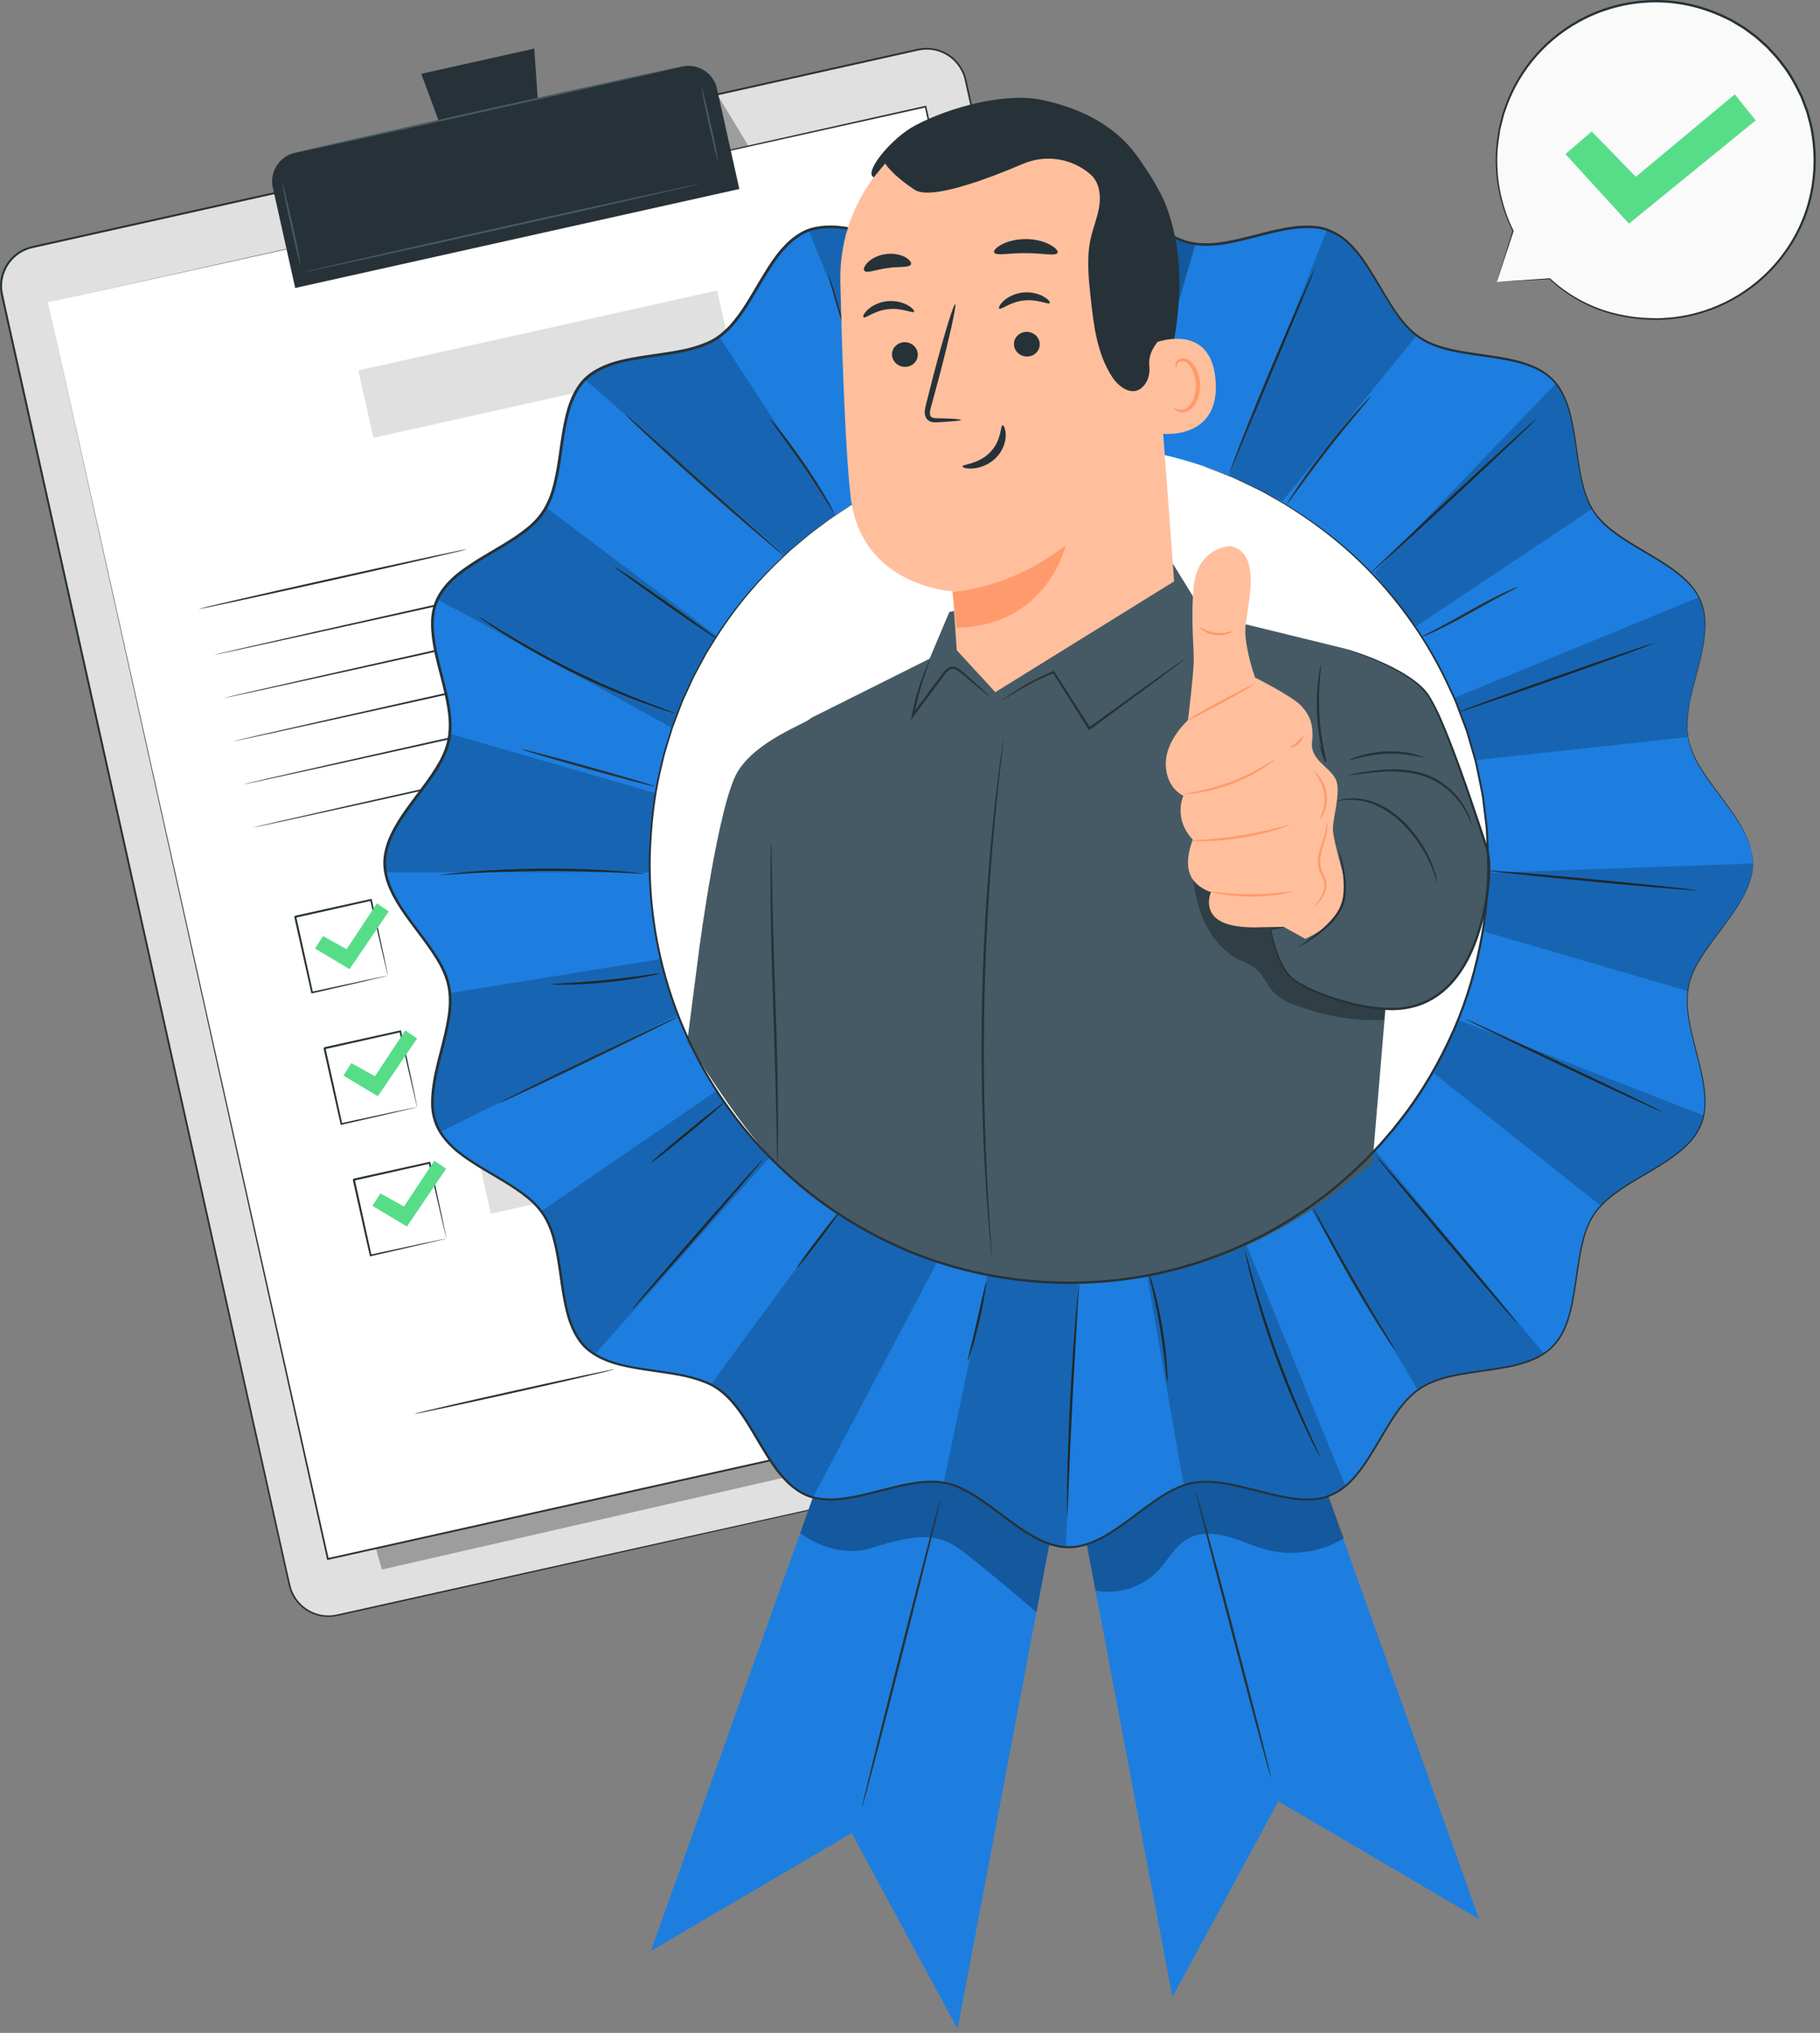 <svg width="394" height="440" viewBox="0 0 394 440" fill="none" xmlns="http://www.w3.org/2000/svg">
<rect x="0" y="0" width="394" height="440" fill="#808080" stroke="none"/>
<g clip-path="url(#clip0_2853_58796)">
<path d="M324.04 61.03L327.57 49.97C324.82 44.46 323.52 38.14 324.11 31.56C325.82 12.63 342.58 -1.33 361.53 0.39C380.49 2.1 394.47 18.84 392.75 37.77C391.04 56.7 374.28 70.66 355.33 68.94C347.41 68.22 340.9 65.36 335.49 60.34L324.03 61.03H324.04Z" fill="#FAFAFA"/>
<path d="M324.04 61.03C324.04 61.03 324.31 61 324.8 60.97C325.31 60.93 326.05 60.88 327 60.81C328.94 60.68 331.79 60.48 335.49 60.23H335.54L335.58 60.26C338.84 63.27 343.81 66.6 350.54 68.03C352.21 68.39 353.97 68.67 355.8 68.78C356.72 68.81 357.65 68.85 358.6 68.89C359.55 68.89 360.51 68.78 361.49 68.73C365.39 68.37 369.47 67.32 373.39 65.4C377.31 63.49 381.05 60.72 384.18 57.15C387.3 53.58 389.84 49.22 391.25 44.33C392.66 39.45 393.01 34.1 392.1 28.82C391.94 27.49 391.52 26.2 391.19 24.89C391.04 24.23 390.76 23.6 390.53 22.96C390.29 22.33 390.06 21.68 389.8 21.05C388.62 18.59 387.33 16.12 385.57 13.95C384.77 12.8 383.79 11.82 382.86 10.8C382.42 10.27 381.86 9.85 381.36 9.38C380.84 8.93 380.36 8.44 379.82 8.03L378.18 6.82L377.36 6.22L376.49 5.7L374.75 4.66C374.17 4.33 373.54 4.07 372.94 3.78C368.1 1.51 362.86 0.41 357.78 0.52C352.7 0.62 347.83 1.86 343.56 3.92C339.29 5.98 335.62 8.84 332.74 12.1C329.85 15.36 327.75 19.01 326.36 22.67C326.19 23.13 326.03 23.59 325.87 24.04C325.7 24.49 325.55 24.94 325.45 25.41C325.22 26.33 325 27.24 324.77 28.13C324.53 29.95 324.19 31.7 324.16 33.41C323.88 40.26 325.69 45.95 327.66 49.94L327.68 49.98V50.02C326.5 53.58 325.6 56.32 324.98 58.19C324.67 59.11 324.44 59.82 324.28 60.31C324.12 60.79 324.03 61.04 324.03 61.04C324.03 61.04 324.09 60.81 324.23 60.34C324.38 59.85 324.6 59.15 324.88 58.23C325.47 56.33 326.33 53.55 327.45 49.94V50.02C325.44 46.03 323.57 40.3 323.81 33.38C323.84 31.65 324.16 29.89 324.4 28.05C324.62 27.15 324.84 26.23 325.07 25.3C325.17 24.83 325.32 24.37 325.49 23.91C325.65 23.45 325.82 22.99 325.98 22.52C327.36 18.82 329.48 15.11 332.4 11.8C335.31 8.49 339.01 5.58 343.34 3.48C347.66 1.38 352.61 0.12 357.76 0.01C362.91 -0.11 368.23 1 373.15 3.3C373.76 3.6 374.39 3.86 374.98 4.19L376.74 5.24L377.62 5.77L378.45 6.38L380.12 7.61C380.67 8.03 381.16 8.53 381.69 8.98C382.2 9.46 382.76 9.88 383.21 10.42C384.15 11.46 385.15 12.45 385.96 13.61C387.74 15.81 389.06 18.32 390.25 20.82C390.52 21.46 390.74 22.12 390.99 22.76C391.22 23.41 391.51 24.04 391.66 24.72C392 26.05 392.43 27.36 392.59 28.71C393.51 34.07 393.14 39.5 391.71 44.45C390.27 49.41 387.69 53.83 384.51 57.44C381.33 61.06 377.53 63.85 373.55 65.77C369.57 67.7 365.43 68.75 361.49 69.1C360.5 69.15 359.53 69.24 358.57 69.25C357.61 69.21 356.67 69.17 355.74 69.13C353.89 69.01 352.12 68.72 350.43 68.35C343.64 66.88 338.64 63.47 335.4 60.41L335.48 60.44C331.74 60.64 328.87 60.79 326.91 60.89C325.97 60.94 325.24 60.97 324.73 61C324.25 61.02 324.01 61.03 324.01 61.03H324.04Z" fill="#263238"/>
<path d="M338.9 33.36L344.58 28.45L354.13 38.26L375.55 20.42L380.08 26.06L352.64 48.41L338.9 33.36Z" fill="#57DD88"/>
<path d="M264.71 306.86L72.95 349.6C68.3 350.64 63.68 347.7 62.64 343.05L0.41 63.8C-0.63 59.151 2.31 54.531 6.96 53.49L198.72 10.761C203.37 9.72 207.99 12.661 209.03 17.311L271.26 296.56C272.3 301.21 269.37 305.83 264.71 306.87V306.86Z" fill="#E0E0E0"/>
<path d="M264.71 306.86C264.71 306.86 264.92 306.79 265.35 306.67C265.77 306.55 266.39 306.31 267.15 305.89C267.89 305.45 268.77 304.79 269.57 303.78C270.36 302.78 271.07 301.41 271.32 299.73C271.46 298.9 271.45 297.99 271.3 297.06C271.14 296.13 270.89 295.16 270.67 294.14C270.21 292.1 269.71 289.86 269.17 287.44C268.08 282.6 266.83 277.01 265.42 270.71C259.79 245.54 251.65 209.11 241.6 164.11C236.58 141.6 231.07 116.95 225.17 90.49C222.22 77.26 219.16 63.57 216.02 49.48C214.45 42.43 212.85 35.28 211.24 28.03C210.43 24.41 209.61 20.76 208.79 17.09C208.35 15.3 207.27 13.69 205.82 12.53C204.35 11.4 202.52 10.73 200.65 10.74C199.71 10.74 198.8 10.92 197.87 11.14C196.94 11.35 196 11.56 195.07 11.77C193.2 12.19 191.32 12.61 189.44 13.03C185.67 13.87 181.89 14.71 178.08 15.56C170.46 17.26 162.76 18.98 154.97 20.71C139.39 24.18 123.49 27.73 107.3 31.34C74.92 38.56 41.39 46.03 7.05 53.69C4.95 54.15 3.05 55.44 1.87 57.23C0.67 59 0.19 61.24 0.57 63.35C1.47 67.61 2.46 71.87 3.39 76.11C5.28 84.59 7.16 93.02 9.02 101.38C12.75 118.11 16.42 134.59 20.03 150.78C27.24 183.17 34.2 214.41 40.83 244.18C47.46 273.94 53.75 302.22 59.64 328.69C60.38 332 61.11 335.28 61.83 338.53C62.2 340.15 62.54 341.79 62.93 343.37C63.34 344.94 64.22 346.36 65.41 347.44C66.6 348.52 68.09 349.24 69.65 349.52C70.43 349.65 71.23 349.67 72.02 349.59C72.8 349.49 73.58 349.3 74.37 349.12C77.5 348.42 80.61 347.73 83.68 347.05C95.97 344.32 107.76 341.69 119.01 339.19C164.03 329.19 200.46 321.09 225.63 315.5C238.22 312.71 247.99 310.55 254.62 309.08C257.93 308.35 260.46 307.79 262.16 307.42C263.86 307.05 264.73 306.87 264.73 306.87C264.73 306.87 263.86 307.08 262.17 307.46C260.47 307.84 257.95 308.41 254.64 309.16C248.01 310.65 238.24 312.84 225.66 315.66C200.49 321.29 164.07 329.43 119.06 339.48C107.81 341.99 96.02 344.62 83.73 347.37C80.66 348.06 77.56 348.75 74.42 349.45C73.64 349.62 72.86 349.82 72.04 349.92C71.22 350 70.39 349.98 69.58 349.85C67.95 349.56 66.4 348.82 65.17 347.69C63.94 346.57 63.01 345.09 62.59 343.46C62.19 341.84 61.86 340.23 61.49 338.6C60.76 335.35 60.03 332.07 59.29 328.76C53.39 302.29 47.08 274.01 40.44 244.25C33.8 214.49 26.84 183.25 19.61 150.86C16 134.67 12.33 118.18 8.6 101.46C6.74 93.1 4.86 84.67 2.97 76.19C2.03 71.94 1.06 67.71 0.14 63.41C-0.25 61.21 0.25 58.85 1.51 56.99C2.75 55.12 4.74 53.76 6.95 53.28C41.29 45.63 74.82 38.16 107.2 30.94C123.39 27.33 139.3 23.79 154.87 20.32C162.66 18.59 170.36 16.87 177.98 15.17C181.79 14.32 185.58 13.48 189.34 12.64C191.22 12.22 193.1 11.8 194.97 11.39C195.91 11.18 196.84 10.97 197.77 10.77C198.69 10.55 199.66 10.35 200.64 10.36C202.59 10.36 204.51 11.05 206.04 12.23C207.55 13.43 208.68 15.12 209.14 16.99C209.96 20.66 210.78 24.31 211.59 27.94C213.2 35.19 214.8 42.34 216.37 49.39C219.51 63.49 222.55 77.17 225.5 90.41C231.39 116.88 236.87 141.53 241.88 164.04C251.88 209.06 259.98 245.49 265.58 270.67C266.98 276.96 268.22 282.56 269.29 287.4C269.83 289.82 270.32 292.06 270.77 294.11C270.99 295.14 271.24 296.1 271.39 297.04C271.54 297.98 271.55 298.9 271.4 299.74C271.14 301.43 270.41 302.81 269.61 303.82C268.8 304.83 267.91 305.49 267.16 305.93C266.39 306.34 265.77 306.58 265.35 306.7C264.92 306.81 264.71 306.87 264.71 306.87V306.86Z" fill="#263238"/>
<g opacity="0.3">
<path d="M82.67 339.71L257.39 299.77L251.86 265.52L241.96 246.33L74.82 311.99L82.67 339.71Z" fill="black"/>
</g>
<g opacity="0.3">
<path d="M155.61 21L162.22 31.91L163.51 37.69L159.02 38.69L155.61 21Z" fill="black"/>
</g>
<path d="M10.36 65.42L70.98 337.42L260.99 295.07L250.15 246.44L200.37 23.07L10.36 65.42Z" fill="white"/>
<path d="M10.36 65.42C11.71 65.12 84.85 48.75 200.33 22.91L200.49 22.87L200.53 23.04C217.39 98.63 238.42 192.96 261.18 295.01V295.03L261.23 295.23L261.03 295.28C193.1 310.41 128.6 324.78 71.02 337.61L70.83 337.65L70.79 337.46C35.11 176.84 10.73 67.07 10.36 65.42C10.73 67.08 35.26 176.81 71.16 337.38L70.93 337.24C128.51 324.4 193.01 310.02 260.94 294.88L260.78 295.13V295.11C238.05 193.05 217.04 98.72 200.2 23.12L200.4 23.25C84.88 48.88 11.71 65.12 10.36 65.42Z" fill="#263238"/>
<path d="M63.868 33.069L147.664 14.4C151.07 13.641 154.458 15.785 155.219 19.202L160.055 40.909L63.903 62.332L59.066 40.624C58.307 37.217 60.452 33.83 63.868 33.069Z" fill="#263238"/>
<path d="M115.66 10.52L91.19 15.97L98.73 36.31L117.16 32.2L115.66 10.52Z" fill="#263238"/>
<path d="M147.66 14.39C147.68 14.5 128.95 18.77 105.81 23.93C82.67 29.09 63.89 33.18 63.87 33.07C63.85 32.96 82.58 28.69 105.72 23.53C128.85 18.37 147.63 14.28 147.66 14.4V14.39Z" fill="#455A64"/>
<path d="M65.06 57.35C64.95 57.37 63.98 53.45 62.9 48.59C61.82 43.72 61.03 39.76 61.14 39.74C61.25 39.72 62.22 43.64 63.31 48.5C64.39 53.36 65.18 57.33 65.07 57.35H65.06Z" fill="#455A64"/>
<path d="M155.47 35.01C155.36 35.03 154.47 31.47 153.49 27.06C152.51 22.64 151.8 19.04 151.91 19.02C152.02 19 152.91 22.56 153.89 26.97C154.87 31.39 155.58 34.99 155.47 35.01Z" fill="#455A64"/>
<path d="M151.66 39.75C151.68 39.86 132.45 44.24 108.7 49.54C84.94 54.83 65.67 59.03 65.65 58.92C65.63 58.81 84.86 54.43 108.61 49.13C132.36 43.84 151.63 39.64 151.66 39.75Z" fill="#455A64"/>
<path d="M101.05 118.88C101.08 118.99 88.1 121.98 72.08 125.55C56.05 129.12 43.04 131.93 43.01 131.81C42.98 131.7 55.95 128.71 71.98 125.14C88 121.57 101.02 118.76 101.04 118.88H101.05Z" fill="#263238"/>
<path d="M197.76 107.99C197.79 108.1 163.89 115.75 122.06 125.08C80.21 134.41 46.28 141.87 46.26 141.76C46.23 141.65 80.13 134 121.97 124.67C163.8 115.35 197.74 107.88 197.76 107.99Z" fill="#263238"/>
<path d="M199.84 117.34C199.87 117.45 165.97 125.1 124.14 134.43C82.29 143.76 48.36 151.22 48.34 151.11C48.31 151 82.21 143.35 124.05 134.02C165.88 124.7 199.82 117.23 199.84 117.34Z" fill="#263238"/>
<path d="M201.93 126.69C201.96 126.8 168.06 134.45 126.23 143.78C84.38 153.11 50.45 160.57 50.43 160.46C50.4 160.35 84.3 152.7 126.14 143.37C167.97 134.05 201.91 126.58 201.93 126.69Z" fill="#263238"/>
<path d="M204.01 136.03C204.04 136.14 170.14 143.79 128.31 153.12C86.46 162.45 52.53 169.91 52.51 169.8C52.48 169.69 86.38 162.04 128.22 152.71C170.05 143.39 203.99 135.92 204.01 136.03Z" fill="#263238"/>
<path d="M206.09 145.38C206.12 145.49 172.22 153.14 130.39 162.47C88.54 171.8 54.61 179.26 54.59 179.15C54.56 179.04 88.46 171.39 130.3 162.06C172.13 152.74 206.07 145.27 206.09 145.38Z" fill="#263238"/>
<path d="M83.97 211.18C83.97 211.18 83.93 211.07 83.88 210.86C83.82 210.63 83.75 210.33 83.66 209.97C83.47 209.16 83.2 208.04 82.87 206.63C82.2 203.74 81.26 199.68 80.14 194.82L80.36 194.96C75.59 196.03 69.96 197.3 63.97 198.64C63.93 198.69 64.27 198.17 64.13 198.39V198.4V198.42L64.14 198.46L64.16 198.53L64.19 198.67L64.25 198.95L64.37 199.51C64.45 199.88 64.54 200.25 64.62 200.62C64.78 201.36 64.95 202.09 65.11 202.81C65.43 204.26 65.74 205.67 66.05 207.05C66.66 209.8 67.23 212.4 67.75 214.79L67.53 214.65C72.41 213.6 76.48 212.73 79.38 212.1C80.8 211.8 81.93 211.57 82.74 211.4C83.11 211.33 83.4 211.27 83.64 211.22C83.85 211.18 83.96 211.16 83.97 211.17C83.97 211.17 83.88 211.2 83.69 211.25C83.47 211.31 83.18 211.38 82.83 211.46C82.03 211.65 80.92 211.91 79.53 212.24C76.61 212.91 72.51 213.86 67.6 214.99L67.42 215.03L67.38 214.85C66.84 212.46 66.26 209.87 65.64 207.12C65.33 205.74 65.01 204.33 64.69 202.88C64.53 202.16 64.36 201.43 64.2 200.69C64.12 200.32 64.03 199.95 63.95 199.58L63.83 199.02L63.77 198.74L63.74 198.6L63.72 198.53V198.49L63.71 198.47V198.46C63.57 198.68 63.9 198.15 63.87 198.21C69.87 196.88 75.5 195.64 80.28 194.58L80.46 194.54L80.5 194.72C81.56 199.64 82.44 203.76 83.07 206.69C83.36 208.09 83.59 209.21 83.76 210.01C83.83 210.36 83.89 210.65 83.93 210.88C83.97 211.07 83.98 211.17 83.97 211.17V211.18Z" fill="#263238"/>
<path d="M205.87 170.756L91.456 196.247L93.582 205.793L207.997 180.302L205.87 170.756Z" fill="#E0E0E0"/>
<path d="M90.31 239.63C90.31 239.63 90.27 239.52 90.22 239.31C90.16 239.08 90.09 238.78 90 238.42C89.81 237.61 89.54 236.49 89.21 235.08C88.54 232.19 87.6 228.13 86.48 223.27L86.7 223.41C81.93 224.48 76.3 225.75 70.31 227.09C70.27 227.14 70.61 226.62 70.47 226.84V226.85V226.87L70.48 226.91L70.5 226.98L70.53 227.12L70.59 227.4L70.71 227.96C70.79 228.33 70.88 228.7 70.96 229.07C71.12 229.81 71.29 230.54 71.45 231.26C71.77 232.71 72.08 234.12 72.39 235.5C73 238.25 73.57 240.85 74.09 243.24L73.87 243.1C78.75 242.05 82.82 241.18 85.72 240.55C87.14 240.25 88.27 240.02 89.08 239.85C89.45 239.78 89.74 239.72 89.98 239.67C90.19 239.63 90.3 239.61 90.31 239.62C90.31 239.62 90.22 239.65 90.03 239.7C89.81 239.76 89.52 239.83 89.17 239.91C88.37 240.1 87.26 240.36 85.87 240.69C82.95 241.36 78.85 242.31 73.94 243.44L73.76 243.48L73.72 243.3C73.18 240.91 72.6 238.32 71.98 235.57C71.67 234.19 71.35 232.78 71.03 231.33C70.87 230.61 70.7 229.88 70.54 229.14C70.46 228.77 70.37 228.4 70.29 228.03L70.17 227.47L70.11 227.19L70.08 227.05L70.06 226.98V226.94L70.05 226.92V226.91C69.91 227.13 70.24 226.6 70.21 226.66C76.21 225.33 81.84 224.09 86.62 223.03L86.8 222.99L86.84 223.17C87.9 228.09 88.78 232.21 89.41 235.14C89.7 236.54 89.93 237.66 90.1 238.46C90.17 238.81 90.23 239.1 90.27 239.33C90.31 239.52 90.32 239.62 90.31 239.62V239.63Z" fill="#263238"/>
<path d="M212.215 199.204L97.8 224.695L99.927 234.241L214.342 208.75L212.215 199.204Z" fill="#E0E0E0"/>
<path d="M96.65 268.08C96.65 268.08 96.61 267.97 96.56 267.76C96.5 267.53 96.43 267.23 96.34 266.87C96.15 266.06 95.88 264.94 95.55 263.53C94.88 260.64 93.94 256.58 92.82 251.72L93.04 251.86C88.27 252.93 82.64 254.2 76.65 255.54C76.61 255.59 76.95 255.07 76.81 255.29V255.3V255.32L76.82 255.36L76.84 255.43L76.87 255.57L76.93 255.85L77.05 256.41C77.13 256.78 77.22 257.15 77.3 257.52C77.46 258.26 77.63 258.99 77.79 259.71C78.11 261.16 78.42 262.57 78.73 263.95C79.34 266.7 79.91 269.3 80.43 271.69L80.21 271.55C85.09 270.5 89.16 269.63 92.06 269C93.48 268.7 94.61 268.47 95.42 268.3C95.79 268.23 96.08 268.17 96.32 268.12C96.53 268.08 96.64 268.06 96.64 268.07C96.64 268.07 96.55 268.1 96.36 268.15C96.14 268.21 95.85 268.28 95.5 268.36C94.7 268.55 93.59 268.81 92.2 269.14C89.28 269.81 85.18 270.76 80.27 271.89L80.09 271.93L80.05 271.75C79.51 269.36 78.93 266.77 78.31 264.02C78 262.64 77.68 261.23 77.36 259.78C77.2 259.06 77.04 258.33 76.87 257.59C76.79 257.22 76.7 256.85 76.62 256.48L76.5 255.92L76.44 255.64L76.41 255.5L76.39 255.43V255.39L76.38 255.37V255.36C76.24 255.58 76.57 255.05 76.54 255.11C82.54 253.78 88.17 252.54 92.95 251.48L93.13 251.44L93.17 251.62C94.23 256.54 95.11 260.66 95.74 263.59C96.03 264.99 96.26 266.11 96.43 266.91C96.5 267.26 96.56 267.55 96.6 267.78C96.64 267.97 96.65 268.07 96.64 268.07L96.65 268.08Z" fill="#263238"/>
<path d="M218.55 227.655L104.135 253.146L106.262 262.691L220.677 237.201L218.55 227.655Z" fill="#E0E0E0"/>
<path d="M68.21 205.3L69.93 202.6L75.04 205.44L81.61 195.52L84.16 197.27L75.67 209.77L68.21 205.3Z" fill="#57DD88"/>
<path d="M74.34 232.8L76.06 230.1L81.17 232.94L87.74 223.02L90.29 224.77L81.8 237.27L74.34 232.8Z" fill="#57DD88"/>
<path d="M80.63 261L82.34 258.3L87.45 261.13L94.03 251.22L96.57 252.97L88.09 265.47L80.63 261Z" fill="#57DD88"/>
<path d="M132.99 296.38C133.02 296.49 123.36 298.74 111.42 301.4C99.48 304.06 89.78 306.13 89.75 306.01C89.72 305.9 99.38 303.65 111.33 300.99C123.27 298.33 132.97 296.26 132.99 296.38Z" fill="#263238"/>
<path d="M154.54 291.23C154.57 291.34 151.01 292.23 146.6 293.21C142.19 294.19 138.6 294.9 138.57 294.78C138.54 294.67 142.1 293.78 146.51 292.8C150.92 291.82 154.51 291.11 154.54 291.23Z" fill="#263238"/>
<path d="M225.88 268.78C225.91 268.89 217.21 270.93 206.47 273.32C195.72 275.72 186.99 277.57 186.97 277.45C186.94 277.34 195.63 275.3 206.38 272.91C217.12 270.52 225.86 268.67 225.88 268.78Z" fill="#263238"/>
<path d="M216.59 295.1C216.59 295.1 216.68 294.83 216.78 294.3C216.9 293.78 216.9 292.97 216.66 291.99C216.41 291 215.89 289.87 215.28 288.55C214.69 287.24 213.92 285.68 213.91 283.78C213.94 281.92 214.76 279.85 216.44 278.4C218.1 276.92 220.72 276.4 223.09 277.16C224.27 277.54 225.41 278.21 226.25 279.24C226.65 279.76 226.98 280.39 227 281.11C227.06 281.84 226.5 282.57 225.83 282.8C225.16 283.05 224.52 283.13 223.86 283.29C223.2 283.43 222.54 283.56 221.87 283.7C220.53 283.96 219.17 284.21 217.78 284.39C215 284.76 212.21 284.81 209.6 284.44C208.32 284.3 206.97 284.28 206.01 285.03C205.05 285.76 204.56 286.95 203.85 287.95C203.5 288.45 203.05 288.94 202.46 289.2C201.88 289.47 201.2 289.46 200.63 289.28C199.48 288.89 198.63 288.12 197.71 287.6C197.26 287.33 196.79 287.12 196.3 287.07C195.82 287.02 195.34 287.14 194.96 287.41C194.19 287.96 193.78 288.87 193.27 289.63C192.26 291.25 190.52 292.01 189.05 292.07C187.54 292.14 186.32 291.5 185.55 290.83C184.76 290.14 184.37 289.41 184.17 288.91C183.97 288.4 183.94 288.12 183.94 288.12C183.96 288.12 184.02 288.39 184.24 288.88C184.47 289.36 184.87 290.06 185.65 290.71C186.42 291.35 187.6 291.93 189.03 291.84C190.44 291.77 192.07 291.02 193.02 289.48C193.52 288.74 193.9 287.8 194.78 287.16C195.21 286.85 195.78 286.7 196.34 286.75C196.9 286.8 197.41 287.04 197.89 287.32C198.84 287.86 199.7 288.61 200.74 288.95C201.26 289.11 201.82 289.11 202.31 288.88C202.81 288.66 203.21 288.24 203.54 287.75C204.23 286.8 204.7 285.57 205.78 284.73C206.32 284.31 206.99 284.1 207.65 284.03C208.32 283.96 208.99 284 209.65 284.06C212.26 284.43 214.97 284.37 217.74 284.01C219.12 283.83 220.47 283.59 221.81 283.33C222.48 283.19 223.14 283.06 223.79 282.92C224.44 282.77 225.12 282.68 225.69 282.46C226.26 282.25 226.65 281.75 226.61 281.16C226.6 280.58 226.32 280 225.95 279.53C225.18 278.59 224.1 277.94 222.98 277.57C220.73 276.84 218.26 277.32 216.68 278.71C215.07 280.08 214.26 282.05 214.22 283.83C214.22 285.63 214.93 287.18 215.51 288.5C216.1 289.82 216.61 290.99 216.84 292C217.06 293.01 217.03 293.84 216.88 294.36C216.75 294.89 216.61 295.14 216.61 295.14L216.59 295.1Z" fill="#263238"/>
<path d="M237.26 282.3C237.26 282.3 237.08 282.37 236.74 282.46C236.35 282.55 235.85 282.67 235.23 282.82C233.86 283.14 231.97 283.58 229.65 284.11C224.94 285.2 218.44 286.74 211.3 288.55C204.15 290.36 197.7 292.11 193.04 293.39C190.75 294.02 188.87 294.54 187.52 294.91C186.9 295.07 186.4 295.21 186.02 295.31C185.67 295.4 185.49 295.44 185.49 295.42C185.49 295.41 185.66 295.34 186 295.23C186.38 295.11 186.87 294.95 187.48 294.75C188.77 294.34 190.64 293.78 192.96 293.1C197.6 291.74 204.04 289.95 211.19 288.14C218.34 286.33 224.85 284.83 229.58 283.81C231.94 283.3 233.86 282.9 235.19 282.65C235.82 282.53 236.33 282.44 236.72 282.36C237.07 282.3 237.26 282.27 237.26 282.29V282.3Z" fill="#263238"/>
<path d="M155.247 62.871L77.581 80.174L80.832 94.766L158.498 77.463L155.247 62.871Z" fill="#E0E0E0"/>
<path d="M228.72 299.67L253.81 432.24L276.74 389.87L320.2 415.38L274.07 286.29L228.72 299.67Z" fill="#1D7EDF"/>
<g opacity="0.3">
<path d="M237.16 344.26C241.8 345.22 247.21 343.58 250.5 340.17C252.79 337.8 254.31 334.59 257.19 333.01C259.78 331.59 262.97 331.79 265.81 332.58C268.65 333.37 271.34 334.68 274.19 335.43C279.79 336.88 285.97 335.97 290.91 332.95L283.67 312.85L250.07 308.65L234.05 327.9L237.15 344.27L237.16 344.26Z" fill="black"/>
</g>
<path d="M275.1 384.6C274.96 384.64 271.22 370.87 266.76 353.85C262.29 336.83 258.78 323 258.92 322.97C259.06 322.93 262.79 336.7 267.27 353.72C271.74 370.74 275.25 384.56 275.11 384.6H275.1Z" fill="#263238"/>
<path d="M232.39 306.57L207.3 439.13L184.37 396.76L140.9 422.27L187.04 293.19L232.39 306.57Z" fill="#1D7EDF"/>
<g opacity="0.3">
<path d="M173.24 331.8C173.24 331.8 180.38 337.67 188.89 334.97C197.4 332.26 202.69 331.69 207.3 334.97C211.91 338.25 224.38 348.93 224.38 348.93L227.27 333.64L210.52 310.64L193.03 314.17L180.57 315.41L175.94 324.17L173.23 331.8H173.24Z" fill="black"/>
</g>
<path d="M379.5 186.9C379.5 196.41 367.34 204.6 365.56 213.59C363.73 222.85 371.79 235.06 368.26 243.58C364.66 252.25 350.29 255.17 345.14 262.87C339.94 270.64 342.71 285.02 336.13 291.6C329.55 298.18 315.16 295.41 307.4 300.61C299.69 305.77 296.78 320.14 288.11 323.73C279.59 327.26 267.38 319.2 258.12 321.03C249.13 322.81 240.94 334.97 231.43 334.97C221.92 334.97 213.73 322.81 204.74 321.03C195.48 319.2 183.27 327.26 174.75 323.73C166.08 320.13 163.16 305.76 155.46 300.61C147.69 295.41 133.31 298.18 126.73 291.6C120.15 285.02 122.92 270.63 117.72 262.87C112.56 255.16 98.19 252.25 94.6 243.58C91.07 235.06 99.13 222.85 97.3 213.59C95.52 204.6 83.36 196.41 83.36 186.9C83.36 177.39 95.52 169.2 97.3 160.21C99.13 150.95 91.07 138.74 94.6 130.22C98.2 121.55 112.57 118.63 117.72 110.93C122.92 103.16 120.15 88.78 126.73 82.2C133.31 75.62 147.7 78.39 155.46 73.19C163.17 68.03 166.08 53.66 174.75 50.07C183.27 46.54 195.48 54.6 204.74 52.77C213.73 50.99 221.92 38.83 231.43 38.83C240.94 38.83 249.13 50.99 258.12 52.77C267.38 54.6 279.59 46.54 288.11 50.07C296.78 53.67 299.7 68.04 307.4 73.19C315.17 78.39 329.55 75.62 336.13 82.2C342.71 88.78 339.94 103.17 345.14 110.93C350.3 118.64 364.67 121.55 368.26 130.22C371.79 138.74 363.73 150.95 365.56 160.21C367.34 169.2 379.5 177.39 379.5 186.9Z" fill="#1D7EDF"/>
<path d="M196.76 103.9C196.76 103.9 196.65 103.77 196.49 103.49C196.3 103.16 196.08 102.76 195.81 102.27C195.22 101.21 194.42 99.65 193.45 97.71C191.52 93.83 189.02 88.37 186.61 82.21C184.21 76.04 182.35 70.33 181.14 66.17C180.53 64.09 180.08 62.39 179.79 61.22C179.66 60.68 179.55 60.23 179.47 59.86C179.4 59.55 179.37 59.38 179.39 59.38C179.41 59.38 179.47 59.53 179.57 59.84C179.68 60.2 179.82 60.64 179.99 61.17C180.37 62.41 180.88 64.06 181.5 66.07C182.8 70.2 184.7 75.87 187.1 82.03C189.5 88.18 191.94 93.65 193.78 97.56C194.69 99.46 195.43 101.02 195.99 102.19C196.23 102.69 196.42 103.11 196.58 103.45C196.71 103.74 196.77 103.9 196.76 103.91V103.9Z" fill="#263238"/>
<path d="M209.94 98.89C209.94 98.89 209.77 98.51 209.56 97.79C209.35 97.07 209.06 96.03 208.73 94.73C208.07 92.13 207.25 88.52 206.51 84.5C205.77 80.48 205.25 76.81 204.95 74.15C204.8 72.82 204.69 71.74 204.64 70.99C204.58 70.24 204.57 69.83 204.61 69.82C204.65 69.81 204.73 70.22 204.85 70.96C204.98 71.81 205.14 72.86 205.33 74.09C205.73 76.73 206.3 80.38 207.04 84.4C207.78 88.41 208.54 92.03 209.1 94.64C209.36 95.86 209.59 96.9 209.77 97.74C209.92 98.47 209.99 98.88 209.96 98.89H209.94Z" fill="#263238"/>
<path d="M233.19 96.58C233.05 96.58 232.68 85.37 232.36 71.53C232.05 57.69 231.91 46.47 232.05 46.46C232.19 46.46 232.56 57.67 232.88 71.51C233.19 85.35 233.33 96.57 233.19 96.57V96.58Z" fill="#263238"/>
<path d="M256.59 73.53C256.73 73.57 255.11 79.18 252.98 86.06C250.85 92.94 249.01 98.48 248.88 98.43C248.74 98.39 250.36 92.78 252.49 85.9C254.62 79.02 256.46 73.49 256.59 73.53Z" fill="#263238"/>
<path d="M266.14 102.51C266.14 102.51 266.17 102.34 266.27 102.04C266.39 101.68 266.54 101.25 266.73 100.72C267.13 99.58 267.75 97.94 268.53 95.91C270.09 91.87 272.34 86.32 274.9 80.23C277.46 74.13 279.84 68.64 281.59 64.68C282.45 62.76 283.16 61.18 283.7 60C283.94 59.5 284.14 59.08 284.3 58.74C284.44 58.45 284.53 58.31 284.54 58.31C284.55 58.31 284.51 58.48 284.39 58.78C284.25 59.13 284.08 59.56 283.88 60.08C283.39 61.28 282.73 62.88 281.93 64.82C280.23 68.88 277.93 74.37 275.38 80.43C272.85 86.49 270.57 91.98 268.87 96.05C268.07 98 267.41 99.6 266.92 100.79C266.7 101.3 266.52 101.72 266.37 102.07C266.24 102.36 266.16 102.51 266.15 102.51H266.14Z" fill="#263238"/>
<path d="M278.64 109.03C278.64 109.03 278.81 108.65 279.21 108.01C279.6 107.37 280.2 106.47 280.95 105.36C282.45 103.14 284.61 100.13 287.12 96.91C289.64 93.69 292.03 90.86 293.82 88.86C294.71 87.86 295.45 87.06 295.97 86.53C296.49 85.99 296.79 85.71 296.82 85.73C296.85 85.75 296.6 86.09 296.12 86.67C295.57 87.33 294.9 88.15 294.1 89.11C292.39 91.16 290.04 94.02 287.53 97.24C285.02 100.46 282.82 103.43 281.25 105.59C280.51 106.6 279.88 107.45 279.38 108.15C278.93 108.75 278.67 109.07 278.64 109.05V109.03Z" fill="#263238"/>
<path d="M296.82 123.94C296.72 123.83 304.63 116.31 314.49 107.15C324.35 97.98 332.42 90.63 332.52 90.74C332.62 90.85 324.71 98.36 314.85 107.54C304.99 116.71 296.92 124.06 296.83 123.95L296.82 123.94Z" fill="#263238"/>
<path d="M328.58 127.04C328.61 127.11 327.44 127.7 325.57 128.68C323.69 129.66 321.14 131.07 318.32 132.66C315.5 134.24 312.9 135.61 310.98 136.51C310.02 136.96 309.23 137.31 308.68 137.53C308.13 137.75 307.82 137.86 307.8 137.83C307.77 137.76 308.94 137.17 310.81 136.19C312.69 135.21 315.24 133.8 318.06 132.21C320.88 130.63 323.48 129.26 325.4 128.36C326.36 127.91 327.15 127.56 327.7 127.34C328.25 127.12 328.56 127.01 328.58 127.04Z" fill="#263238"/>
<path d="M357.99 139.24C358.04 139.38 348.62 142.81 336.96 146.92C325.29 151.03 315.8 154.25 315.75 154.11C315.7 153.97 325.12 150.54 336.79 146.43C348.45 142.32 357.95 139.1 358 139.24H357.99Z" fill="#263238"/>
<path d="M367.34 192.71C367.33 192.85 357.09 192 344.48 190.8C331.87 189.6 321.65 188.51 321.67 188.37C321.68 188.23 331.92 189.08 344.53 190.28C357.14 191.48 367.35 192.57 367.34 192.71Z" fill="#263238"/>
<path d="M359.82 240.66C359.76 240.79 350.19 236.4 338.45 230.85C326.71 225.3 317.24 220.7 317.3 220.57C317.36 220.44 326.93 224.83 338.67 230.38C350.41 235.93 359.88 240.53 359.82 240.66Z" fill="#263238"/>
<path d="M328.34 286.29C328.23 286.38 321.33 278.38 312.93 268.41C304.52 258.44 297.8 250.29 297.91 250.19C298.02 250.1 304.92 258.1 313.33 268.07C321.73 278.04 328.46 286.19 328.35 286.28L328.34 286.29Z" fill="#263238"/>
<path d="M302.06 292.32C302.06 292.32 301.73 291.94 301.23 291.2C300.72 290.46 300 289.37 299.14 288.02C297.4 285.31 295.07 281.53 292.62 277.27C290.17 273.02 288.05 269.1 286.58 266.24C285.84 264.81 285.26 263.65 284.87 262.83C284.48 262.02 284.28 261.56 284.31 261.55C284.34 261.54 284.6 261.96 285.05 262.74C285.54 263.61 286.16 264.73 286.9 266.07C288.46 268.88 290.62 272.76 293.07 277.01C295.52 281.26 297.8 285.07 299.45 287.82C300.23 289.13 300.89 290.23 301.4 291.09C301.86 291.87 302.09 292.3 302.06 292.32Z" fill="#263238"/>
<path d="M285.74 315.27C285.74 315.27 285.63 315.14 285.48 314.86C285.3 314.53 285.09 314.12 284.83 313.64C284.27 312.58 283.49 311.02 282.57 309.07C280.73 305.18 278.36 299.72 276.11 293.55C273.86 287.37 272.16 281.67 271.07 277.5C270.52 275.42 270.11 273.73 269.86 272.55C269.75 272.01 269.65 271.56 269.57 271.19C269.51 270.88 269.49 270.71 269.51 270.71C269.53 270.71 269.58 270.86 269.68 271.17C269.78 271.53 269.91 271.97 270.06 272.5C270.41 273.74 270.87 275.39 271.43 277.4C272.61 281.53 274.36 287.2 276.6 293.37C278.85 299.53 281.15 305 282.91 308.92C283.77 310.82 284.48 312.39 285.01 313.55C285.24 314.05 285.42 314.47 285.58 314.81C285.7 315.1 285.76 315.26 285.75 315.27H285.74Z" fill="#263238"/>
<path d="M252.68 299.18C252.6 299.18 252.48 297.85 252.25 295.7C252.02 293.55 251.66 290.58 251.11 287.33C250.56 284.08 249.94 281.15 249.46 279.04C248.98 276.93 248.66 275.63 248.74 275.61C248.77 275.61 248.9 275.91 249.09 276.49C249.28 277.07 249.54 277.91 249.82 278.95C250.39 281.04 251.08 283.97 251.63 287.24C252.18 290.51 252.48 293.5 252.62 295.66C252.69 296.74 252.73 297.62 252.73 298.23C252.73 298.84 252.73 299.17 252.69 299.18H252.68Z" fill="#263238"/>
<path d="M231.05 327.97C231.05 327.97 231.02 327.79 231.01 327.46C231.01 327.06 231 326.58 230.99 325.99C230.98 324.71 230.99 322.87 231.03 320.58C231.11 316.02 231.32 309.71 231.68 302.76C232.04 295.8 232.49 289.51 232.86 284.96C233.05 282.69 233.21 280.85 233.34 279.58C233.41 278.99 233.46 278.51 233.5 278.12C233.54 277.79 233.58 277.61 233.59 277.61C233.61 277.61 233.61 277.79 233.6 278.12C233.58 278.52 233.56 279 233.53 279.59C233.45 280.94 233.34 282.77 233.21 284.98C232.94 289.61 232.58 295.86 232.19 302.78C231.82 309.73 231.56 316.03 231.39 320.59C231.31 322.81 231.24 324.64 231.19 325.99C231.16 326.58 231.14 327.06 231.12 327.46C231.1 327.8 231.08 327.97 231.06 327.97H231.05Z" fill="#263238"/>
<path d="M213.47 277.6C213.54 277.61 213.43 278.59 213.17 280.15C212.91 281.71 212.49 283.86 211.94 286.22C211.39 288.58 210.81 290.69 210.35 292.2C209.89 293.72 209.55 294.64 209.48 294.62C209.41 294.6 209.62 293.64 209.99 292.1C210.4 290.38 210.89 288.35 211.43 286.09C211.95 283.83 212.41 281.79 212.81 280.07C213.16 278.53 213.4 277.58 213.47 277.59V277.6Z" fill="#263238"/>
<path d="M181.68 262.33C181.79 262.42 179.84 265.19 177.3 268.53C174.77 271.87 172.62 274.5 172.51 274.42C172.4 274.33 174.35 271.56 176.89 268.22C179.42 264.88 181.57 262.25 181.68 262.33Z" fill="#263238"/>
<path d="M165 251.12C165.11 251.21 158.9 258.5 151.14 267.39C143.38 276.29 137 283.42 136.89 283.32C136.78 283.23 142.99 275.94 150.75 267.04C158.51 258.15 164.89 251.01 165 251.11V251.12Z" fill="#263238"/>
<path d="M156.66 238.72C156.75 238.83 153.3 241.83 148.95 245.41C144.6 249 141 251.81 140.91 251.7C140.82 251.59 144.27 248.59 148.62 245.01C152.97 241.43 156.57 238.61 156.66 238.72Z" fill="#263238"/>
<path d="M146.9 220.01C146.96 220.14 138.32 224.43 127.6 229.6C116.87 234.77 108.13 238.85 108.07 238.72C108.01 238.59 116.65 234.3 127.38 229.13C138.1 223.96 146.85 219.88 146.91 220.01H146.9Z" fill="#263238"/>
<path d="M142.97 210.67C142.97 210.67 142.66 210.8 142.07 210.94C141.49 211.08 140.63 211.26 139.58 211.45C137.47 211.84 134.53 212.29 131.27 212.62C128.01 212.95 125.04 213.09 122.89 213.12C121.82 213.14 120.95 213.13 120.35 213.12C119.75 213.1 119.42 213.07 119.42 213.04C119.42 212.96 120.74 212.89 122.88 212.76C125.02 212.63 127.97 212.43 131.22 212.1C134.47 211.77 137.4 211.39 139.52 211.09C141.64 210.79 142.95 210.6 142.97 210.68V210.67Z" fill="#263238"/>
<path d="M139.81 189.13C139.81 189.13 139.18 189.15 138.06 189.09C136.85 189.03 135.25 188.95 133.3 188.85C129.28 188.66 123.73 188.47 117.6 188.5C111.47 188.54 105.92 188.78 101.9 189.02C99.96 189.14 98.36 189.24 97.15 189.32C96.03 189.39 95.4 189.41 95.4 189.38C95.4 189.34 96.01 189.25 97.13 189.12C98.25 188.98 99.87 188.82 101.88 188.66C105.89 188.33 111.45 188.03 117.6 187.99C123.75 187.96 129.31 188.2 133.32 188.49C135.33 188.63 136.95 188.78 138.07 188.9C139.19 189.02 139.81 189.1 139.8 189.14L139.81 189.13Z" fill="#263238"/>
<path d="M141.77 170.21C141.73 170.35 135.26 168.66 127.31 166.45C119.36 164.23 112.95 162.32 112.99 162.18C113.03 162.04 119.5 163.73 127.45 165.94C135.4 168.16 141.81 170.07 141.77 170.21Z" fill="#263238"/>
<path d="M145.96 154.34C145.96 154.34 145.79 154.32 145.49 154.23C145.13 154.12 144.69 153.99 144.17 153.83C143.02 153.48 141.38 152.92 139.36 152.18C135.33 150.71 129.83 148.47 123.95 145.58C118.07 142.68 112.94 139.69 109.32 137.38C107.51 136.23 106.06 135.27 105.08 134.57C104.63 134.25 104.26 133.99 103.96 133.77C103.71 133.58 103.58 133.48 103.59 133.46C103.6 133.44 103.75 133.52 104.02 133.68C104.34 133.88 104.73 134.11 105.2 134.4C106.21 135.04 107.69 135.95 109.52 137.06C113.18 139.28 118.33 142.21 124.19 145.1C130.05 147.98 135.51 150.27 139.5 151.82C141.5 152.6 143.12 153.21 144.24 153.62C144.75 153.82 145.18 153.98 145.53 154.11C145.82 154.23 145.97 154.3 145.97 154.32L145.96 154.34Z" fill="#263238"/>
<path d="M155.37 138.39C155.29 138.51 150.22 135.09 144.06 130.75C137.9 126.41 132.97 122.8 133.05 122.68C133.13 122.56 138.19 125.98 144.36 130.32C150.52 134.66 155.45 138.27 155.37 138.39Z" fill="#263238"/>
<path d="M135.47 89.78C135.47 89.78 135.61 89.86 135.85 90.06C136.13 90.3 136.46 90.59 136.87 90.93C137.8 91.76 139.05 92.86 140.55 94.19C143.71 97.01 147.96 100.8 152.66 105C157.38 109.17 161.65 112.95 164.82 115.76C166.32 117.1 167.57 118.2 168.5 119.03C168.89 119.39 169.21 119.69 169.48 119.94C169.7 120.15 169.81 120.27 169.8 120.28C169.79 120.29 169.65 120.2 169.41 120.02C169.12 119.79 168.78 119.52 168.36 119.19C167.46 118.46 166.16 117.38 164.58 116.04C161.4 113.36 157.06 109.61 152.31 105.4C147.57 101.19 143.33 97.31 140.29 94.48C138.77 93.06 137.55 91.9 136.72 91.09C136.34 90.72 136.03 90.41 135.77 90.15C135.56 89.93 135.45 89.81 135.46 89.8L135.47 89.78Z" fill="#263238"/>
<path d="M166.67 90.69C166.67 90.69 166.94 90.92 167.35 91.38C167.76 91.85 168.34 92.54 169.03 93.41C170.42 95.15 172.27 97.6 174.19 100.4C176.11 103.2 177.72 105.82 178.84 107.75C179.4 108.71 179.83 109.5 180.12 110.05C180.41 110.6 180.55 110.92 180.52 110.93C180.45 110.97 179.72 109.81 178.53 107.93C177.34 106.06 175.68 103.48 173.77 100.69C171.86 97.9 170.06 95.42 168.75 93.63C167.44 91.84 166.62 90.74 166.68 90.69H166.67Z" fill="#263238"/>
<g opacity="0.2">
<path d="M126.7 82.19L170.2 120.28L181.01 111.63L155.77 72.95C155.77 72.95 153.84 74.37 148.81 75.81C143.94 77.2 129.6 77.57 126.7 82.2V82.19Z" fill="black"/>
</g>
<g opacity="0.2">
<path d="M175.13 49.97L196.37 103.14L209.94 98.89L205.42 52.77C205.42 52.77 203.08 53.32 197.9 52.66C192.88 52.02 180.68 47.25 175.13 49.97Z" fill="black"/>
</g>
<g opacity="0.3">
<path d="M231.77 38.83L233.19 96.57L245.91 97.18L258.79 52.86C258.54 52.84 255.22 52.26 251.3 49.76C246.89 46.94 237.92 38.37 231.76 38.83H231.77Z" fill="black"/>
</g>
<g opacity="0.2">
<path d="M287.25 49.74L266.14 102.97L277.63 108.46L306.68 72.6C306.46 72.48 303.71 70.19 301.16 66.11C298.39 61.67 293.67 51.51 287.24 49.73L287.25 49.74Z" fill="black"/>
</g>
<g opacity="0.2">
<path d="M336.83 82.96L297.51 123.94L306.27 135.75L344.69 110.11C344.69 110.11 343.08 107.55 342.16 102.63C341.24 97.65 341.1 88.58 336.83 82.97V82.96Z" fill="black"/>
</g>
<g opacity="0.2">
<path d="M367.87 129.22L314.92 151.01L319.31 164.54L365.38 159.54C365.38 159.54 365.09 158.12 365.7 152.92C366.29 147.89 371.57 136.65 367.87 129.21V129.22Z" fill="black"/>
</g>
<g opacity="0.2">
<path d="M379.58 186.9L321.86 188.92L321.38 201.65L365.42 214.53C365.44 214.28 365.83 211.8 367.17 209.27C370.41 203.14 379.59 194.5 379.59 186.89L379.58 186.9Z" fill="black"/>
</g>
<g opacity="0.2">
<path d="M368.95 241.49L315.8 220.77L310.42 232.32L346.58 261C346.69 260.78 348.8 258.82 352.86 256.24C357.27 253.43 367.73 248.88 368.95 241.49Z" fill="black"/>
</g>
<g opacity="0.2">
<path d="M290.77 240.66L277.62 251.7C278.62 252.74 296.15 282.54 306.95 300.96C307.1 300.85 307.24 300.72 307.39 300.62C314.51 295.86 327.16 297.77 334.3 293.05L290.77 240.65V240.66Z" fill="black"/>
<path d="M266.6 261.55L246.96 268.25L256.26 321.57C256.87 321.36 257.49 321.18 258.11 321.06C267.37 319.23 279.58 327.29 288.1 323.76C289.27 323.27 290.33 322.58 291.32 321.75L266.6 261.56V261.55Z" fill="black"/>
<path d="M230.73 334.96L233.87 265.3L216.89 261L204.25 320.98C204.41 321.01 204.56 321.03 204.72 321.06C213.49 322.8 221.51 334.41 230.73 334.97V334.96Z" fill="black"/>
<path d="M188.03 253.48C188.03 253.48 165.59 283.54 153.86 299.73C154.41 300 154.94 300.3 155.44 300.64C163.15 305.8 166.06 320.17 174.73 323.76C175.13 323.92 175.54 324.06 175.95 324.17L207.3 264.83L188.04 253.48H188.03Z" fill="black"/>
<path d="M165 229.28L117.14 262.18C117.32 262.42 117.52 262.65 117.69 262.89C122.89 270.66 120.12 285.04 126.7 291.62C127.31 292.23 128 292.73 128.72 293.19C145.63 274.13 175.99 239.91 177.09 238.72L165 229.27V229.28Z" fill="black"/>
<path d="M154.04 205.79L97.45 214.93C98.35 224.01 91.2 235.47 94.56 243.59C94.77 244.09 95.02 244.56 95.29 245.02C115.09 235.16 156.47 214.65 158.19 214.54L154.03 205.79H154.04Z" fill="black"/>
<path d="M150.95 174.27L97.46 158.83C97.42 159.3 97.36 159.76 97.27 160.21C95.49 169.2 83.33 177.39 83.33 186.9C83.33 187.54 83.39 188.17 83.49 188.8H148.78L150.95 174.27Z" fill="black"/>
<path d="M94.78 129.79C114.77 140.5 153.86 162.17 153.86 162.17L163.48 143.9L118.29 109.88C118.1 110.23 117.91 110.59 117.69 110.92C112.62 118.5 98.67 121.45 94.78 129.79Z" fill="black"/>
</g>
<path d="M379.5 186.9C379.5 186.9 379.47 186.69 379.44 186.27C379.39 185.85 379.41 185.21 379.18 184.41C378.87 182.78 377.95 180.43 376.18 177.71C374.46 174.95 371.86 171.86 369.15 167.95C367.83 165.98 366.45 163.76 365.72 161.1C364.99 158.43 365.13 155.42 365.7 152.39C366.25 149.34 367.16 146.2 367.96 142.87C368.69 139.56 369.49 135.94 368.75 132.26C368.36 130.44 367.49 128.71 366.27 127.2C365.03 125.7 363.47 124.44 361.82 123.25C358.5 120.89 354.69 119.01 351.03 116.55C349.21 115.32 347.41 113.94 345.93 112.19C344.43 110.44 343.46 108.26 342.8 106C341.51 101.45 341.23 96.59 340.25 91.72C339.75 89.3 339.08 86.84 337.79 84.66C336.53 82.46 334.48 80.76 332.09 79.73C329.71 78.67 327.09 78.13 324.44 77.69C321.79 77.25 319.07 76.94 316.35 76.46C313.63 75.97 310.85 75.33 308.33 73.94C305.8 72.56 303.82 70.34 302.17 67.97C300.51 65.58 299.08 63.02 297.56 60.5C296.04 57.98 294.44 55.45 292.36 53.29C290.29 51.16 287.52 49.62 284.47 49.42C281.43 49.19 278.36 49.77 275.33 50.49C272.29 51.22 269.25 52.11 266.09 52.7C262.96 53.31 259.6 53.53 256.43 52.52C253.31 51.44 250.56 49.54 247.9 47.59C245.24 45.63 242.64 43.54 239.78 41.81C236.94 40.13 233.7 38.74 230.33 39.11L229.7 39.16C229.49 39.2 229.29 39.25 229.09 39.29C228.68 39.39 228.27 39.46 227.86 39.58C227.07 39.87 226.25 40.11 225.5 40.5C223.95 41.19 222.5 42.12 221.07 43.07C218.22 45.01 215.54 47.24 212.62 49.22C211.18 50.23 209.63 51.12 208.02 51.88C206.39 52.62 204.61 53.06 202.81 53.2C199.19 53.38 195.63 52.56 192.14 51.68C188.64 50.8 185.14 49.8 181.54 49.45C179.74 49.3 177.92 49.38 176.17 49.81C174.41 50.23 172.85 51.23 171.47 52.39C168.71 54.8 166.78 58.04 164.87 61.22C162.96 64.42 161.14 67.76 158.6 70.63C157.32 72.04 155.84 73.33 154.1 74.2C152.36 75.05 150.52 75.62 148.64 76.06C144.88 76.88 141.04 77.24 137.26 77.92C133.52 78.6 129.62 79.66 126.85 82.35C125.51 83.72 124.58 85.44 123.89 87.24C123.19 89.05 122.79 90.97 122.43 92.89C121.73 96.75 121.41 100.71 120.47 104.6C120.02 106.55 119.36 108.47 118.34 110.23C117.32 111.99 115.92 113.51 114.33 114.76C111.17 117.3 107.58 119.18 104.14 121.28C102.43 122.34 100.74 123.44 99.18 124.71C97.65 126 96.26 127.48 95.3 129.23C94.33 130.97 93.89 132.98 93.91 134.99C93.91 137.01 94.21 139.03 94.61 141.02C95.46 145.02 96.72 148.95 97.4 153.06C97.75 155.11 97.88 157.23 97.61 159.32C97.34 161.42 96.53 163.41 95.52 165.25C93.44 168.91 90.72 172.11 88.31 175.51C87.09 177.2 85.97 178.97 85.08 180.85C84.2 182.72 83.58 184.74 83.57 186.81C83.58 188.88 84.19 190.9 85.06 192.77C85.94 194.65 87.06 196.42 88.28 198.11C90.69 201.52 93.41 204.72 95.5 208.37C96.51 210.2 97.33 212.2 97.6 214.3C97.88 216.39 97.76 218.51 97.4 220.56C96.73 224.67 95.46 228.61 94.61 232.61C94.2 234.61 93.9 236.63 93.9 238.65C93.88 240.67 94.32 242.67 95.28 244.42C96.23 246.17 97.62 247.66 99.15 248.95C100.71 250.22 102.4 251.33 104.11 252.39C107.54 254.49 111.14 256.37 114.3 258.91C115.88 260.16 117.3 261.68 118.31 263.44C119.33 265.2 120 267.13 120.44 269.07C121.38 272.97 121.7 276.93 122.4 280.79C122.75 282.72 123.16 284.64 123.86 286.44C124.55 288.24 125.48 289.96 126.81 291.33C129.58 294.02 133.48 295.09 137.22 295.77C141.01 296.46 144.85 296.81 148.61 297.63C150.48 298.07 152.33 298.64 154.07 299.49C155.81 300.36 157.29 301.65 158.57 303.06C161.11 305.93 162.93 309.27 164.84 312.48C166.76 315.66 168.69 318.9 171.44 321.31C172.82 322.47 174.38 323.47 176.14 323.89C177.89 324.33 179.71 324.4 181.51 324.25C185.12 323.9 188.62 322.9 192.11 322.02C195.6 321.14 199.16 320.32 202.78 320.5C204.58 320.64 206.36 321.08 207.99 321.82C209.6 322.58 211.15 323.47 212.59 324.48C215.51 326.46 218.19 328.69 221.04 330.63C222.47 331.58 223.92 332.51 225.47 333.2C226.23 333.6 227.04 333.83 227.83 334.12C228.23 334.23 228.65 334.31 229.06 334.41C229.27 334.45 229.47 334.51 229.67 334.54L230.3 334.59C233.67 334.97 236.91 333.57 239.75 331.89C242.6 330.16 245.2 328.07 247.87 326.11C250.53 324.16 253.28 322.27 256.4 321.19C259.57 320.18 262.93 320.4 266.06 321.01C269.21 321.6 272.26 322.49 275.3 323.22C278.33 323.94 281.41 324.52 284.44 324.29C287.49 324.08 290.25 322.55 292.32 320.41C294.39 318.26 295.99 315.72 297.52 313.2C299.04 310.67 300.47 308.11 302.13 305.73C303.79 303.36 305.77 301.14 308.3 299.76C310.82 298.37 313.6 297.73 316.32 297.24C319.05 296.76 321.76 296.45 324.41 296.01C327.06 295.57 329.67 295.02 332.06 293.96C334.45 292.93 336.49 291.23 337.75 289.03C339.04 286.85 339.71 284.39 340.21 281.97C341.19 277.11 341.47 272.24 342.76 267.7C343.41 265.44 344.39 263.26 345.89 261.52C347.37 259.77 349.18 258.39 350.99 257.16C354.64 254.7 358.46 252.82 361.77 250.46C363.42 249.28 364.97 248.01 366.22 246.51C367.45 245 368.31 243.27 368.7 241.45C369.13 239.63 369.02 237.77 368.85 236C368.67 234.22 368.28 232.51 367.91 230.84C367.11 227.51 366.21 224.37 365.65 221.32C365.08 218.29 364.94 215.28 365.67 212.61C366.41 209.94 367.78 207.72 369.1 205.76C371.81 201.85 374.42 198.77 376.13 196C377.9 193.27 378.81 190.93 379.13 189.3C379.36 188.5 379.34 187.86 379.39 187.44C379.43 187.02 379.45 186.81 379.45 186.81C379.45 186.81 379.45 187.02 379.41 187.44C379.37 187.86 379.39 188.5 379.17 189.31C378.87 190.95 377.97 193.32 376.21 196.06C374.5 198.84 371.91 201.94 369.22 205.85C367.91 207.82 366.55 210.03 365.83 212.66C365.12 215.29 365.26 218.27 365.83 221.28C366.39 224.31 367.3 227.45 368.11 230.78C368.48 232.45 368.89 234.17 369.07 235.97C369.24 237.76 369.35 239.64 368.92 241.5C368.53 243.36 367.64 245.14 366.4 246.68C365.14 248.21 363.57 249.49 361.91 250.68C358.57 253.06 354.76 254.95 351.13 257.4C349.33 258.63 347.55 259.99 346.09 261.71C344.63 263.42 343.67 265.55 343.03 267.79C341.76 272.29 341.48 277.15 340.51 282.04C340.01 284.48 339.34 286.97 338.02 289.21C336.73 291.47 334.61 293.24 332.18 294.29C329.75 295.37 327.11 295.93 324.45 296.37C321.79 296.81 319.07 297.12 316.36 297.61C313.66 298.1 310.91 298.74 308.46 300.1C306 301.44 304.07 303.61 302.43 305.96C300.79 308.32 299.37 310.88 297.84 313.41C296.32 315.94 294.71 318.5 292.59 320.7C290.49 322.88 287.59 324.49 284.46 324.7C281.34 324.94 278.23 324.34 275.18 323.63C272.13 322.9 269.09 322.01 265.96 321.43C262.86 320.83 259.58 320.63 256.51 321.6C253.47 322.65 250.75 324.52 248.1 326.47C245.45 328.43 242.84 330.52 239.95 332.28C239.21 332.68 238.5 333.15 237.71 333.48C237.32 333.66 236.94 333.85 236.55 334.01L235.34 334.44C233.71 334.94 231.97 335.27 230.23 335.04L229.58 334.99C229.37 334.96 229.16 334.9 228.94 334.86C228.52 334.76 228.09 334.68 227.67 334.56C226.86 334.26 226.02 334.02 225.25 333.61C223.66 332.9 222.2 331.96 220.75 331C217.88 329.04 215.19 326.81 212.3 324.85C210.87 323.85 209.35 322.98 207.77 322.23C206.17 321.51 204.47 321.09 202.72 320.95C199.2 320.78 195.68 321.58 192.2 322.46C188.71 323.33 185.2 324.35 181.52 324.7C179.68 324.85 177.8 324.78 175.98 324.33C174.14 323.89 172.51 322.84 171.08 321.65C168.24 319.17 166.3 315.89 164.37 312.7C162.46 309.49 160.64 306.17 158.15 303.36C156.89 301.98 155.47 300.75 153.79 299.9C152.11 299.08 150.29 298.52 148.45 298.08C144.73 297.27 140.9 296.91 137.08 296.22C135.18 295.85 133.26 295.46 131.43 294.73C129.6 294.02 127.84 293.04 126.41 291.64C125.01 290.2 124.04 288.42 123.34 286.57C122.62 284.72 122.22 282.77 121.86 280.83C121.15 276.94 120.83 272.98 119.9 269.14C119.46 267.22 118.8 265.34 117.82 263.64C116.84 261.95 115.48 260.48 113.92 259.25C110.82 256.76 107.24 254.88 103.78 252.77C102.06 251.7 100.35 250.59 98.76 249.29C97.2 247.97 95.76 246.44 94.76 244.61C93.76 242.79 93.29 240.67 93.32 238.6C93.32 236.52 93.63 234.47 94.04 232.45C94.89 228.42 96.16 224.48 96.82 220.43C97.17 218.41 97.29 216.34 97.01 214.32C96.74 212.3 95.96 210.38 94.97 208.58C92.92 204.99 90.21 201.79 87.78 198.36C86.56 196.65 85.41 194.87 84.51 192.94C83.61 191.02 82.98 188.92 82.97 186.76C82.99 184.59 83.63 182.5 84.53 180.58C85.43 178.66 86.58 176.87 87.8 175.16C90.23 171.74 92.94 168.54 94.98 164.95C95.97 163.15 96.75 161.22 97.01 159.2C97.27 157.18 97.15 155.12 96.81 153.1C96.14 149.05 94.88 145.11 94.02 141.08C93.61 139.06 93.3 137.01 93.31 134.93C93.29 132.86 93.75 130.75 94.77 128.93C95.77 127.1 97.21 125.57 98.77 124.26C100.36 122.96 102.07 121.85 103.79 120.78C107.24 118.67 110.82 116.79 113.92 114.3C115.48 113.07 116.83 111.6 117.81 109.91C118.79 108.21 119.44 106.33 119.88 104.41C120.8 100.57 121.13 96.61 121.84 92.73C122.2 90.79 122.61 88.84 123.32 86.99C124.02 85.14 124.99 83.36 126.39 81.92C127.82 80.52 129.59 79.54 131.42 78.83C133.25 78.11 135.17 77.71 137.07 77.35C140.89 76.66 144.72 76.31 148.43 75.49C150.28 75.06 152.09 74.49 153.77 73.67C155.45 72.83 156.87 71.59 158.13 70.21C160.62 67.4 162.43 64.08 164.34 60.88C166.27 57.69 168.2 54.42 171.05 51.93C172.48 50.73 174.11 49.69 175.95 49.25C177.77 48.8 179.65 48.72 181.48 48.88C185.15 49.24 188.67 50.25 192.16 51.12C195.64 52 199.16 52.8 202.68 52.63C204.43 52.5 206.13 52.07 207.73 51.36C209.31 50.61 210.83 49.74 212.26 48.74C215.15 46.78 217.84 44.55 220.71 42.59C222.16 41.63 223.62 40.69 225.21 39.98C225.98 39.58 226.82 39.33 227.63 39.03C228.05 38.91 228.48 38.83 228.9 38.73C229.11 38.69 229.32 38.63 229.54 38.59L230.19 38.54C231.92 38.31 233.67 38.65 235.3 39.14L236.51 39.57C236.91 39.73 237.28 39.93 237.67 40.1C238.46 40.43 239.17 40.9 239.91 41.3C242.8 43.06 245.4 45.15 248.06 47.11C250.71 49.06 253.43 50.92 256.47 51.98C259.53 52.95 262.81 52.76 265.91 52.15C269.03 51.57 272.07 50.68 275.13 49.95C278.18 49.23 281.29 48.64 284.41 48.87C287.55 49.07 290.44 50.68 292.55 52.86C294.67 55.06 296.27 57.62 297.8 60.14C299.32 62.67 300.74 65.23 302.38 67.59C304.02 69.94 305.95 72.11 308.41 73.45C310.86 74.81 313.61 75.45 316.31 75.94C319.02 76.42 321.73 76.74 324.4 77.18C327.06 77.62 329.7 78.18 332.13 79.26C334.56 80.31 336.69 82.08 337.98 84.33C339.3 86.57 339.98 89.06 340.47 91.5C341.45 96.39 341.72 101.25 342.99 105.75C343.64 107.98 344.58 110.12 346.05 111.83C347.5 113.55 349.28 114.92 351.08 116.14C354.71 118.59 358.52 120.48 361.86 122.86C363.52 124.05 365.09 125.33 366.35 126.86C367.6 128.4 368.48 130.18 368.88 132.03C369.31 133.89 369.19 135.77 369.03 137.56C368.85 139.36 368.44 141.08 368.07 142.75C367.27 146.09 366.35 149.22 365.79 152.25C365.21 155.27 365.07 158.24 365.79 160.87C366.51 163.5 367.87 165.72 369.18 167.68C371.87 171.59 374.47 174.69 376.17 177.47C377.93 180.21 378.83 182.58 379.13 184.22C379.35 185.03 379.32 185.67 379.37 186.09C379.4 186.51 379.41 186.72 379.41 186.72L379.5 186.9Z" fill="#263238"/>
<path d="M203.64 324.33C203.78 324.37 200.09 339.33 195.4 357.75C190.71 376.18 186.79 391.08 186.65 391.05C186.51 391.02 190.2 376.05 194.89 357.63C199.58 339.21 203.5 324.3 203.64 324.34V324.33Z" fill="#263238"/>
<path d="M231.41 277.68C281.547 277.68 322.19 237.037 322.19 186.9C322.19 136.764 281.547 96.12 231.41 96.12C181.274 96.12 140.63 136.764 140.63 186.9C140.63 237.037 181.274 277.68 231.41 277.68Z" fill="white"/>
<path d="M175.52 155.45C174.27 156.7 167.38 169.22 166.76 179.54C166.13 189.87 167.62 247.86 167.62 247.86L167.89 251.7C184.23 270.81 243.63 299.25 297.13 251.6L300.13 215.93L291.3 140.42L260.63 132.91L253.44 121.25L205.51 132.47L201.24 142.57L175.52 155.43V155.45Z" fill="#455A64"/>
<path d="M250.12 90.9C252.23 83.06 254.31 75.15 255.04 67.06C255.77 58.97 255.09 50.61 251.88 43.15C251.39 42.02 247.34 34.47 246.12 34.66C245.25 34.79 247.87 41.89 247.47 42.67C243.62 50.14 242.92 58.91 244.03 67.24C245.13 75.57 247.26 83 250.13 90.9" fill="#263238"/>
<path d="M249.32 59.91C248.93 39.54 236.76 22.79 216.4 23.74L214.52 23.94C195.65 25.93 181.46 42.08 181.92 61.05C182.35 78.7 183.06 98.2 184.16 107.58C186.45 127 206.21 127.97 206.21 127.97C206.25 127.97 207.12 140.74 207.12 140.74L215.47 149.81L254.18 125.83L249.3 59.91H249.32Z" fill="#FFBF9D"/>
<path d="M206.23 128.12C206.23 128.12 218.56 127.55 230.75 117.97C230.75 117.97 226.67 135.58 207.08 135.87L206.22 128.12H206.23Z" fill="#FF9A6C"/>
<path d="M193.11 76.88C193.21 78.35 194.54 79.48 196.08 79.4C197.62 79.32 198.78 78.07 198.68 76.59C198.58 75.12 197.25 73.99 195.71 74.07C194.17 74.15 193.01 75.41 193.11 76.88Z" fill="#263238"/>
<path d="M186.94 68.68C187.32 69.01 189.26 67.23 192.25 66.92C195.23 66.57 197.59 67.88 197.87 67.48C198.01 67.3 197.59 66.68 196.56 66.09C195.55 65.5 193.87 64.99 192.01 65.2C190.15 65.41 188.66 66.26 187.83 67.05C186.99 67.85 186.74 68.54 186.93 68.68H186.94Z" fill="#263238"/>
<path d="M219.51 74.64C219.61 76.11 220.94 77.24 222.48 77.16C224.02 77.08 225.18 75.83 225.08 74.35C224.98 72.88 223.65 71.75 222.11 71.83C220.57 71.91 219.41 73.17 219.51 74.64Z" fill="#263238"/>
<path d="M216.33 66.8C216.71 67.13 218.65 65.35 221.64 65.04C224.62 64.69 226.97 66 227.26 65.6C227.4 65.42 226.99 64.8 225.95 64.21C224.94 63.62 223.26 63.11 221.4 63.32C219.54 63.53 218.05 64.38 217.22 65.17C216.38 65.97 216.13 66.66 216.32 66.8H216.33Z" fill="#263238"/>
<path d="M208.03 90.89C208.03 90.72 206.14 90.59 203.09 90.53C202.32 90.53 201.58 90.46 201.4 89.95C201.16 89.42 201.4 88.56 201.67 87.63C202.19 85.71 202.74 83.69 203.31 81.58C205.57 72.98 207.12 65.94 206.78 65.85C206.43 65.76 204.32 72.66 202.06 81.26C201.52 83.38 201 85.4 200.52 87.33C200.32 88.23 199.93 89.26 200.44 90.37C200.71 90.92 201.31 91.27 201.81 91.35C202.31 91.45 202.74 91.41 203.12 91.39C206.17 91.23 208.05 91.05 208.04 90.88L208.03 90.89Z" fill="#263238"/>
<path d="M217.04 92.03C216.55 92.05 216.89 95.3 214.35 97.89C211.82 100.49 208.33 100.49 208.35 100.95C208.33 101.16 209.19 101.5 210.65 101.39C212.09 101.29 214.13 100.61 215.68 99.02C217.22 97.43 217.75 95.47 217.72 94.13C217.7 92.76 217.25 92 217.03 92.04L217.04 92.03Z" fill="#263238"/>
<path d="M215.21 54.66C215.59 55.44 218.53 54.74 222.08 54.79C225.63 54.77 228.57 55.5 228.95 54.72C229.12 54.35 228.55 53.64 227.32 52.97C226.1 52.3 224.22 51.75 222.09 51.74C219.96 51.74 218.07 52.27 216.85 52.92C215.62 53.57 215.04 54.28 215.2 54.65L215.21 54.66Z" fill="#263238"/>
<path d="M187.12 58.61C187.72 59.23 189.7 58.31 192.17 58.02C194.63 57.64 196.79 57.99 197.2 57.23C197.37 56.86 196.97 56.22 195.99 55.67C195.02 55.13 193.46 54.76 191.76 54.99C190.06 55.22 188.66 55.99 187.87 56.78C187.07 57.57 186.86 58.3 187.12 58.6V58.61Z" fill="#263238"/>
<path d="M249.25 74.47C249.57 74.29 262.19 69.11 263.17 82.45C264.15 95.79 250.56 94.02 250.5 93.63C250.45 93.25 249.25 74.47 249.25 74.47Z" fill="#FFBF9D"/>
<path d="M254.21 88.28C254.27 88.23 254.45 88.43 254.86 88.58C255.26 88.73 255.92 88.8 256.6 88.49C257.97 87.87 258.99 85.55 258.88 83.14C258.82 81.92 258.49 80.79 257.99 79.86C257.51 78.91 256.83 78.28 256.11 78.2C255.39 78.09 254.92 78.55 254.79 78.94C254.64 79.33 254.74 79.59 254.67 79.61C254.64 79.65 254.37 79.41 254.43 78.85C254.47 78.58 254.6 78.25 254.89 77.98C255.19 77.7 255.65 77.53 256.15 77.55C257.18 77.55 258.18 78.42 258.73 79.44C259.34 80.46 259.75 81.73 259.81 83.1C259.92 85.79 258.73 88.41 256.84 89.11C255.92 89.42 255.12 89.2 254.69 88.91C254.25 88.61 254.16 88.32 254.21 88.29V88.28Z" fill="#FF9A6C"/>
<path d="M189.14 38.38C186.9 37.33 192.93 29.92 198.09 27.17C205.88 23.01 217.98 19.99 225.51 21.61C234.58 23.56 242.26 27.52 247.25 35.33C252.24 43.15 254.53 52.48 254.87 61.75C254.97 64.58 254.87 67.54 253.52 70.02C251.85 73.09 248.39 75.18 248.81 79.24C248.96 80.72 248.64 82.25 247.69 83.4C245.42 86.15 242.27 83.91 240.74 81.55C237.47 76.51 236.74 70.29 236.1 64.32C235.64 60.08 235.19 55.74 236.13 51.57C236.64 49.3 237.55 47.13 237.94 44.84C238.32 42.55 238.09 39.99 236.57 38.24C236.32 37.95 235.92 37.6 235.42 37.21C231.43 34.14 226.07 33.49 221.44 35.47C214.1 38.61 201.52 43.41 198 41.07C192.94 37.71 191.63 35.39 191.63 35.39L189.16 38.36L189.14 38.38Z" fill="#263238"/>
<path d="M175.52 155.45C174.75 156.52 163.82 160.15 159.67 167.06C155.52 173.97 151.42 204.99 151.42 204.99L148.78 225.41C153.98 233.64 160.95 244.53 168.36 252.21L175.52 155.46V155.45Z" fill="#455A64"/>
<g opacity="0.3">
<path d="M257.64 185.4C258.1 189.56 258.57 193.77 260 197.71C261.43 201.64 263.94 205.34 267.61 207.37C269.14 208.22 270.88 208.78 272.16 209.97C273.54 211.25 274.23 213.11 275.48 214.52C276.93 216.16 279.03 217.07 281.09 217.81C287.2 219.98 293.23 221.01 299.71 220.78C299.91 218.64 299.92 210.78 300.12 208.64L257.64 185.41V185.4Z" fill="black"/>
</g>
<path d="M291.3 140.43C291.3 140.43 305.08 144.51 309.12 150.38C313.16 156.25 320.31 179.01 321.78 183.23C323.25 187.45 321.96 197.24 319.21 204.27C316.46 211.3 311.68 217.36 303.43 218.28C295.18 219.2 282.14 214.43 279.21 211.31C276.28 208.19 275.05 201.19 275.05 201.19C278.71 200.55 282.33 199.64 285.87 198.48" fill="#455A64"/>
<path d="M285.86 198.46C285.86 198.46 285.8 198.49 285.69 198.54C285.55 198.59 285.38 198.65 285.17 198.73C284.71 198.89 284.02 199.12 283.11 199.39C281.29 199.93 278.59 200.67 275.07 201.32L275.18 201.16C275.49 202.72 275.93 204.43 276.59 206.22C276.92 207.11 277.3 208.03 277.78 208.92C278.27 209.81 278.84 210.71 279.63 211.43C280.42 212.15 281.4 212.73 282.42 213.27C283.44 213.82 284.53 214.3 285.66 214.76C287.93 215.67 290.38 216.46 292.98 217.08C295.58 217.68 298.34 218.13 301.2 218.14C301.92 218.17 302.63 218.08 303.35 218.04C304.06 217.92 304.79 217.86 305.5 217.66C306.93 217.34 308.33 216.8 309.64 216.05C312.28 214.59 314.51 212.31 316.21 209.64C317.93 206.97 319.19 203.94 320.11 200.78C320.83 198.35 321.36 195.89 321.7 193.45C322.05 191.01 322.22 188.57 322.06 186.2C321.97 185.01 321.75 183.89 321.34 182.78C320.97 181.66 320.6 180.55 320.24 179.45C319.51 177.26 318.79 175.11 318.09 173.02C316.67 168.84 315.27 164.89 313.87 161.22C312.44 157.57 311.11 154.15 309.44 151.28C308.62 149.84 307.51 148.71 306.33 147.8C305.17 146.86 303.97 146.11 302.82 145.45C300.52 144.14 298.43 143.22 296.71 142.5C294.99 141.79 293.63 141.29 292.7 140.96C292.26 140.8 291.91 140.68 291.65 140.59C291.41 140.51 291.29 140.46 291.29 140.45C291.29 140.45 291.42 140.47 291.66 140.54C291.93 140.62 292.28 140.73 292.73 140.86C293.67 141.16 295.04 141.62 296.78 142.31C298.52 143 300.63 143.91 302.96 145.2C304.12 145.85 305.34 146.6 306.53 147.54C307.73 148.45 308.91 149.62 309.75 151.09C311.47 153.99 312.82 157.41 314.27 161.06C315.69 164.73 317.11 168.68 318.54 172.86C319.25 174.95 319.97 177.1 320.71 179.29C321.08 180.39 321.45 181.49 321.82 182.61C322.23 183.72 322.48 184.95 322.57 186.16C322.74 188.59 322.57 191.06 322.22 193.52C321.87 195.99 321.34 198.47 320.61 200.93C319.67 204.13 318.4 207.2 316.64 209.93C314.91 212.66 312.61 215 309.88 216.5C308.53 217.27 307.08 217.82 305.61 218.15C304.88 218.35 304.13 218.42 303.4 218.54C302.66 218.58 301.92 218.67 301.2 218.64C298.28 218.62 295.49 218.16 292.87 217.54C290.25 216.91 287.78 216.1 285.5 215.17C284.36 214.7 283.26 214.21 282.23 213.64C281.2 213.09 280.21 212.49 279.37 211.73C278.54 210.96 277.96 210.02 277.47 209.11C276.98 208.19 276.6 207.26 276.28 206.35C275.64 204.53 275.21 202.81 274.91 201.23L274.88 201.09L275.02 201.07C278.54 200.47 281.24 199.77 283.07 199.27C283.96 199.02 284.65 198.82 285.15 198.68C285.37 198.62 285.54 198.57 285.68 198.53C285.8 198.5 285.86 198.48 285.86 198.49V198.46Z" fill="#263238"/>
<path d="M311.14 191.1C311.04 191.12 310.72 189.4 309.57 186.86C308.44 184.33 306.41 180.98 303.35 178.03C301.83 176.55 300.14 175.43 298.52 174.59C298.1 174.4 297.7 174.22 297.3 174.05C296.91 173.87 296.49 173.79 296.11 173.66C295.34 173.38 294.59 173.31 293.9 173.2C293.73 173.17 293.56 173.15 293.4 173.12C293.24 173.12 293.08 173.12 292.92 173.12C292.61 173.12 292.32 173.12 292.04 173.12C291.49 173.09 291.02 173.19 290.63 173.24C289.86 173.35 289.43 173.4 289.42 173.36C289.42 173.33 289.83 173.21 290.6 173.04C290.99 172.95 291.46 172.82 292.02 172.83C292.31 172.82 292.61 172.8 292.92 172.79C293.08 172.79 293.25 172.78 293.41 172.77C293.58 172.79 293.75 172.81 293.93 172.83C294.64 172.92 295.42 172.97 296.22 173.24C296.62 173.36 297.05 173.44 297.46 173.62C297.87 173.8 298.29 173.98 298.72 174.16C300.4 175 302.15 176.14 303.7 177.65C306.82 180.66 308.84 184.1 309.9 186.71C310.17 187.36 310.41 187.96 310.56 188.5C310.72 189.04 310.88 189.49 310.94 189.88C311.1 190.65 311.17 191.08 311.13 191.09L311.14 191.1Z" fill="#263238"/>
<path d="M318.67 178.73C318.56 178.77 318.18 176.96 316.59 174.53C315.03 172.14 312.05 169.15 307.81 167.88C303.58 166.59 299.47 166.99 296.6 167.27C295.23 167.43 294.09 167.57 293.17 167.68C292.36 167.78 291.91 167.82 291.9 167.78C291.9 167.74 292.33 167.64 293.13 167.48C293.93 167.32 295.09 167.11 296.54 166.9C299.41 166.53 303.58 166.06 307.94 167.38C310.11 168.04 312.01 169.15 313.5 170.42C315.01 171.68 316.1 173.08 316.88 174.33C317.66 175.59 318.1 176.7 318.35 177.49C318.6 178.27 318.67 178.72 318.65 178.73H318.67Z" fill="#263238"/>
<path d="M308.27 163.94C308.23 164.11 304.64 162.95 300.08 163.16C295.51 163.32 292.02 164.75 291.97 164.58C291.95 164.52 292.78 164.09 294.23 163.63C295.67 163.17 297.74 162.73 300.06 162.63C302.38 162.54 304.47 162.82 305.95 163.17C307.43 163.52 308.29 163.88 308.27 163.94Z" fill="#263238"/>
<path d="M285.97 143.87C286.05 143.88 285.85 145.28 285.69 147.53C285.53 149.79 285.45 152.92 285.76 156.36C286.04 159.66 286.64 162.63 287.17 164.78L286.81 164.9C286.4 163.74 286.08 162.81 285.87 162.15C285.66 161.49 285.56 161.13 285.59 161.12C285.62 161.11 285.79 161.45 286.06 162.08C286.33 162.71 286.71 163.63 287.16 164.77L286.8 164.89C286.18 162.74 285.52 159.76 285.24 156.42C284.93 152.95 285.06 149.78 285.32 147.52C285.45 146.39 285.59 145.48 285.72 144.85C285.85 144.22 285.93 143.88 285.97 143.89V143.87Z" fill="#263238"/>
<path d="M266.49 118.21C266.49 118.21 259.34 118.21 258.44 126.81C257.75 133.41 258.44 139.82 258.44 142.71C258.44 145.6 257.17 155.88 257.17 155.88C257.17 155.88 252.29 160.21 252.37 165.41C252.45 170.64 256.17 172.23 256.17 172.23C256.17 172.23 253.9 177.18 258.23 181.73C258.23 181.73 256.15 186.52 257.86 189.75C259.18 192.25 262.15 193.08 262.15 193.08C262.15 193.08 260.04 197.8 265.11 199.79C268.11 200.96 272.54 200.7 272.54 200.7L277.88 200.6L282.58 203.2C282.58 203.2 290.63 199.69 290.84 194.94L291.05 190.19C291.05 190.19 288.78 182.35 288.57 179.87C288.36 177.39 290.43 171.41 289.19 168.72C287.95 166.04 283.62 164.46 284.03 160.71C284.44 156.96 283.62 154.89 281.76 152.83C279.9 150.77 271.69 146.64 271.69 146.64C271.69 146.64 269.58 140.65 269.58 136.52C269.58 132.39 273.71 119.8 266.48 118.22L266.49 118.21Z" fill="#FFBF9D"/>
<path d="M271.31 148.19C271.35 148.25 270.59 148.74 269.33 149.47C268.07 150.21 266.32 151.19 264.37 152.25C262.42 153.31 260.63 154.25 259.33 154.9C258.03 155.55 257.2 155.93 257.17 155.86C257.14 155.79 257.9 155.31 259.15 154.57C260.41 153.83 262.16 152.85 264.11 151.79C266.06 150.73 267.84 149.8 269.15 149.14C270.45 148.49 271.28 148.11 271.31 148.18V148.19Z" fill="#FF9A6C"/>
<path d="M276.01 164.36C276.01 164.36 275.81 164.59 275.39 164.92C274.97 165.26 274.34 165.71 273.53 166.23C271.92 167.28 269.57 168.56 266.83 169.61C264.08 170.66 261.48 171.27 259.58 171.57C258.63 171.72 257.86 171.81 257.32 171.84C256.78 171.87 256.49 171.88 256.48 171.84C256.48 171.76 257.64 171.6 259.51 171.21C261.38 170.82 263.93 170.16 266.64 169.13C269.35 168.09 271.69 166.88 273.34 165.92C274.99 164.96 275.97 164.3 276.02 164.37L276.01 164.36Z" fill="#FF9A6C"/>
<path d="M282.15 159.22C282.28 159.26 282.01 160.18 281.16 160.95C280.32 161.72 279.38 161.9 279.35 161.77C279.3 161.63 280.07 161.26 280.81 160.56C281.57 159.88 282.01 159.15 282.15 159.22Z" fill="#FF9A6C"/>
<path d="M279.2 178.52C279.22 178.58 278.09 179.04 276.21 179.62C274.33 180.2 271.68 180.86 268.71 181.34C265.74 181.82 263.02 182.02 261.05 182.06C259.08 182.11 257.86 182.02 257.86 181.96C257.86 181.88 259.07 181.83 261.03 181.69C262.98 181.55 265.68 181.3 268.63 180.82C271.58 180.34 274.21 179.74 276.11 179.26C278.01 178.78 279.18 178.44 279.2 178.52Z" fill="#FF9A6C"/>
<path d="M285.73 177.33C285.66 177.29 285.97 176.74 286.28 175.8C286.59 174.86 286.85 173.5 286.67 172.01C286.49 170.52 285.92 169.25 285.4 168.42C284.88 167.58 284.45 167.12 284.51 167.06C284.55 167.01 285.08 167.38 285.71 168.21C286.33 169.03 287.01 170.36 287.2 171.95C287.39 173.54 287.05 174.99 286.64 175.93C286.23 176.88 285.8 177.37 285.75 177.33H285.73Z" fill="#FF9A6C"/>
<path d="M279.57 192.99C279.58 193.05 278.62 193.32 277.03 193.59C275.44 193.86 273.21 194.09 270.74 194.08C268.27 194.08 266.05 193.83 264.46 193.55C262.87 193.28 261.91 193 261.92 192.94C261.94 192.86 262.92 193.01 264.51 193.19C266.1 193.37 268.3 193.55 270.74 193.56C273.18 193.56 275.38 193.4 276.98 193.22C278.57 193.05 279.56 192.91 279.57 192.99Z" fill="#FF9A6C"/>
<path d="M266.87 136.63C266.9 136.69 266.55 136.95 265.88 137.19C265.22 137.43 264.22 137.6 263.14 137.47C262.06 137.34 261.13 136.94 260.54 136.55C259.95 136.16 259.67 135.82 259.71 135.77C259.8 135.64 261.16 136.73 263.2 136.95C265.24 137.21 266.81 136.48 266.87 136.62V136.63Z" fill="#FF9A6C"/>
<path d="M287.22 177.93C287.22 177.93 287.31 178.2 287.33 178.7C287.34 179.2 287.28 179.93 287.08 180.81C286.89 181.69 286.56 182.7 286.24 183.81C285.94 184.92 285.65 186.18 285.87 187.45C286.04 188.71 286.99 189.74 287.14 191.03C287.31 192.29 286.81 193.36 286.35 194.12C285.87 194.89 285.4 195.44 285.06 195.8C284.72 196.16 284.51 196.35 284.49 196.32C284.41 196.26 285.18 195.44 286.04 193.93C286.44 193.18 286.85 192.18 286.67 191.09C286.55 190 285.59 188.98 285.36 187.53C285.12 186.11 285.46 184.79 285.79 183.67C286.14 182.54 286.5 181.56 286.73 180.71C287.23 179.02 287.13 177.92 287.22 177.92V177.93Z" fill="#FF9A6C"/>
<path d="M289.91 184.22C289.91 184.22 290.07 184.54 290.25 185.16C290.43 185.77 290.67 186.67 290.9 187.8C291.12 188.93 291.34 190.28 291.38 191.81C291.41 193.33 291.26 195.07 290.48 196.71C289.68 198.32 288.52 199.59 287.41 200.63C286.29 201.66 285.18 202.48 284.23 203.12C283.28 203.76 282.49 204.24 281.93 204.56C281.37 204.87 281.05 205.03 281.03 205C280.99 204.93 282.18 204.18 284.02 202.83C284.93 202.15 286 201.32 287.08 200.29C288.15 199.25 289.26 198.02 290.01 196.5C290.74 194.98 290.91 193.32 290.9 191.83C290.9 190.34 290.71 189 290.54 187.87C290.17 185.63 289.84 184.25 289.92 184.23L289.91 184.22Z" fill="#263238"/>
<path d="M214.45 150.93C214.45 150.93 214.02 150.65 213.29 150.06C212.5 149.41 211.48 148.56 210.26 147.55C209.62 147.01 208.92 146.42 208.18 145.8C207.81 145.49 207.43 145.16 207 144.95C206.57 144.74 206.09 144.68 205.66 144.9C204.8 145.35 204.22 146.46 203.48 147.38C202.77 148.34 202.03 149.33 201.28 150.35C200.07 151.97 198.91 153.52 197.84 154.96L197.19 155.82L197.4 154.76C198.1 151.14 199.08 148.12 199.89 146.04C200.29 145 200.65 144.18 200.91 143.63C201.17 143.08 201.33 142.79 201.35 142.8C201.38 142.81 201.27 143.12 201.06 143.69C200.85 144.26 200.54 145.09 200.18 146.14C199.46 148.25 198.55 151.26 197.89 154.85L197.45 154.66C198.52 153.22 199.67 151.66 200.87 150.04C201.63 149.03 202.37 148.04 203.08 147.08C203.44 146.6 203.79 146.13 204.14 145.67C204.5 145.21 204.9 144.74 205.46 144.47C206.03 144.18 206.72 144.28 207.21 144.54C207.71 144.8 208.1 145.15 208.47 145.47C209.19 146.11 209.87 146.71 210.5 147.27C211.68 148.33 212.66 149.22 213.42 149.9C214.1 150.53 214.47 150.89 214.45 150.92V150.93Z" fill="#263238"/>
<path d="M256.68 142.47C256.68 142.47 256.56 142.6 256.29 142.82C255.97 143.07 255.58 143.37 255.11 143.74C254.01 144.57 252.52 145.69 250.7 147.06C246.89 149.86 241.72 153.67 235.99 157.89L235.77 158.05L235.62 157.82C235.5 157.64 235.38 157.44 235.26 157.25C232.55 152.97 230.02 148.98 227.88 145.59L228.15 145.68C224.62 147.08 221.84 148.62 219.95 149.77C219 150.34 218.28 150.82 217.78 151.14C217.28 151.46 217.02 151.63 217 151.61C216.99 151.59 217.23 151.39 217.7 151.03C218.17 150.67 218.88 150.16 219.81 149.55C221.67 148.34 224.43 146.73 227.98 145.27L228.15 145.2L228.25 145.36C230.41 148.73 232.96 152.71 235.7 156.97C235.82 157.17 235.95 157.36 236.06 157.54L235.69 157.47C241.46 153.3 246.66 149.54 250.5 146.77C252.36 145.46 253.88 144.38 255 143.59C255.5 143.25 255.91 142.97 256.24 142.75C256.53 142.56 256.68 142.47 256.69 142.48L256.68 142.47Z" fill="#263238"/>
<path d="M166.93 182.24C166.93 182.24 166.97 182.48 166.98 182.95C166.99 183.46 167.01 184.14 167.04 184.97C167.07 186.79 167.12 189.32 167.18 192.41C167.3 198.69 167.55 207.37 167.88 216.96C168.21 226.55 168.4 235.24 168.42 241.52C168.43 244.66 168.42 247.21 168.39 248.97C168.37 249.81 168.36 250.48 168.35 250.99C168.33 251.45 168.32 251.7 168.3 251.7C168.28 251.7 168.26 251.46 168.25 250.99C168.24 250.48 168.22 249.8 168.19 248.97C168.16 247.15 168.11 244.63 168.05 241.53C167.93 235.25 167.68 226.57 167.35 216.98C167.02 207.39 166.83 198.71 166.81 192.42C166.8 189.28 166.81 186.73 166.84 184.97C166.86 184.13 166.87 183.46 166.88 182.95C166.9 182.49 166.91 182.24 166.93 182.24Z" fill="#263238"/>
<path d="M214.78 272.57C214.78 272.57 214.75 272.47 214.73 272.28C214.71 272.06 214.67 271.78 214.63 271.43C214.55 270.65 214.45 269.55 214.31 268.16C214.03 265.32 213.71 261.2 213.39 256.11C213.06 251.02 212.8 244.95 212.62 238.2C212.47 231.45 212.44 224.03 212.6 216.25C212.78 208.46 213.14 201.05 213.58 194.31C214.05 187.58 214.58 181.52 215.12 176.45C215.66 171.38 216.16 167.28 216.56 164.45C216.76 163.07 216.91 161.98 217.02 161.2C217.07 160.85 217.12 160.58 217.15 160.36C217.18 160.17 217.2 160.07 217.21 160.07C217.21 160.07 217.21 160.17 217.2 160.36C217.18 160.58 217.15 160.86 217.12 161.21C217.03 161.99 216.91 163.09 216.75 164.47C216.41 167.3 215.97 171.41 215.48 176.48C214.98 181.55 214.49 187.61 214.05 194.34C213.64 201.07 213.29 208.48 213.11 216.26C212.95 224.04 212.97 231.45 213.09 238.19C213.24 244.93 213.46 251 213.74 256.09C214.01 261.18 214.28 265.3 214.49 268.15C214.58 269.54 214.66 270.64 214.71 271.43C214.73 271.78 214.74 272.06 214.75 272.28C214.75 272.47 214.75 272.57 214.75 272.57H214.78Z" fill="#263238"/>
<path d="M184.99 108.88C184.99 108.88 184.64 109.13 183.93 109.59C183.22 110.05 182.17 110.73 180.8 111.62C179.43 112.51 177.84 113.78 175.9 115.19C174.94 115.91 173.99 116.78 172.92 117.65C172.39 118.09 171.85 118.55 171.29 119.02C170.74 119.5 170.21 120.04 169.64 120.57C165.09 124.8 159.93 130.48 155.18 137.93C154.6 138.87 154 139.82 153.4 140.79C152.77 141.75 152.29 142.81 151.71 143.83C151.17 144.88 150.56 145.91 150.04 147.01C149.54 148.12 149.02 149.24 148.5 150.38C148.25 150.95 147.96 151.52 147.73 152.11C147.5 152.7 147.28 153.3 147.05 153.9C146.6 155.11 146.11 156.32 145.67 157.56C144.93 160.1 144 162.65 143.44 165.38C142.05 170.76 141.29 176.56 140.98 182.61C140.63 188.66 140.99 195 142.03 201.45C144.14 214.32 149.21 227.72 157.84 239.63C166.36 251.58 178.4 261.97 192.85 268.8C207.28 275.67 224.16 278.64 241.02 276.9C257.9 275.15 273.72 268.5 286.39 258.79C289.58 256.39 292.52 253.72 295.33 250.99C296.01 250.28 296.68 249.58 297.36 248.87C298.04 248.17 298.7 247.46 299.33 246.71C299.97 245.98 300.6 245.24 301.23 244.51C301.83 243.75 302.42 242.99 303.02 242.24C307.77 236.19 311.52 229.6 314.49 222.89C317.45 216.17 319.41 209.22 320.61 202.38C321.23 198.96 321.57 195.54 321.8 192.17C321.91 190.49 321.9 188.81 321.96 187.15C321.93 185.49 321.84 183.85 321.78 182.21C321.75 181.39 321.72 180.58 321.68 179.77C321.63 178.96 321.5 178.17 321.41 177.37C321.22 175.78 321.03 174.2 320.84 172.63C320.59 171.08 320.23 169.55 319.94 168.04C319.63 166.53 319.37 165.01 318.9 163.57C318.48 162.11 318.07 160.67 317.65 159.24C317.47 158.52 317.21 157.83 316.94 157.14C316.68 156.45 316.42 155.77 316.17 155.09C315.64 153.74 315.2 152.36 314.61 151.07C314.01 149.78 313.41 148.51 312.82 147.25C307.99 137.23 301.79 129.13 295.57 122.88C289.32 116.61 283.04 112.22 277.74 108.99C276.39 108.22 275.12 107.48 273.92 106.8C273.33 106.44 272.73 106.16 272.14 105.88C271.56 105.6 271 105.34 270.46 105.08C269.38 104.56 268.38 104.09 267.47 103.65C266.57 103.19 265.68 102.93 264.93 102.62C263.41 102.03 262.25 101.58 261.45 101.27C260.67 100.96 260.27 100.79 260.27 100.79C260.27 100.79 260.68 100.93 261.47 101.22C262.27 101.52 263.44 101.95 264.97 102.52C265.73 102.83 266.62 103.08 267.53 103.53C268.45 103.96 269.45 104.43 270.54 104.94C271.08 105.19 271.65 105.46 272.23 105.73C272.82 106 273.43 106.28 274.02 106.64C275.22 107.32 276.5 108.05 277.86 108.82C283.18 112.04 289.5 116.41 295.79 122.68C302.05 128.93 308.3 137.04 313.17 147.1C313.76 148.36 314.36 149.64 314.97 150.93C315.57 152.22 316.01 153.61 316.55 154.96C316.81 155.64 317.07 156.33 317.33 157.02C317.6 157.71 317.86 158.4 318.04 159.13C318.46 160.56 318.87 162.01 319.3 163.47C319.77 164.92 320.04 166.44 320.36 167.96C320.66 169.48 321.02 171.01 321.27 172.57C321.46 174.14 321.66 175.73 321.85 177.33C321.94 178.13 322.07 178.93 322.12 179.74C322.15 180.55 322.19 181.37 322.22 182.19C322.28 183.83 322.37 185.48 322.41 187.15C322.35 188.82 322.36 190.5 322.25 192.19C322.03 195.57 321.69 199.01 321.07 202.45C319.87 209.33 317.9 216.31 314.94 223.08C311.97 229.83 308.2 236.46 303.43 242.54C302.83 243.3 302.23 244.06 301.63 244.82C300.99 245.55 300.36 246.29 299.72 247.03C299.09 247.78 298.43 248.5 297.74 249.2C297.06 249.91 296.38 250.62 295.7 251.33C292.87 254.07 289.92 256.76 286.71 259.18C273.98 268.96 258.07 275.64 241.09 277.4C224.14 279.16 207.16 276.17 192.65 269.25C178.11 262.37 166.02 251.92 157.46 239.9C148.8 227.92 143.71 214.44 141.61 201.51C140.57 195.03 140.22 188.67 140.58 182.59C140.9 176.51 141.68 170.69 143.08 165.29C143.65 162.55 144.59 159.99 145.34 157.45C145.79 156.2 146.27 154.99 146.73 153.78C146.96 153.18 147.19 152.58 147.42 151.98C147.66 151.39 147.94 150.82 148.2 150.25C148.72 149.11 149.24 147.98 149.75 146.87C150.27 145.77 150.89 144.73 151.44 143.68C152.02 142.65 152.51 141.59 153.14 140.63C153.75 139.66 154.35 138.7 154.93 137.77C159.72 130.31 164.92 124.63 169.5 120.42C170.07 119.89 170.61 119.35 171.16 118.87C171.73 118.4 172.27 117.94 172.81 117.5C173.88 116.63 174.85 115.77 175.81 115.05C177.76 113.66 179.36 112.4 180.75 111.52C182.13 110.65 183.19 109.98 183.91 109.53C184.62 109.08 184.99 108.87 184.99 108.87V108.88Z" fill="#263238"/>
</g>
<defs>
<clipPath id="clip0_2853_58796">
<rect width="393.12" height="439.13" fill="white"/>
</clipPath>
</defs>
</svg>
